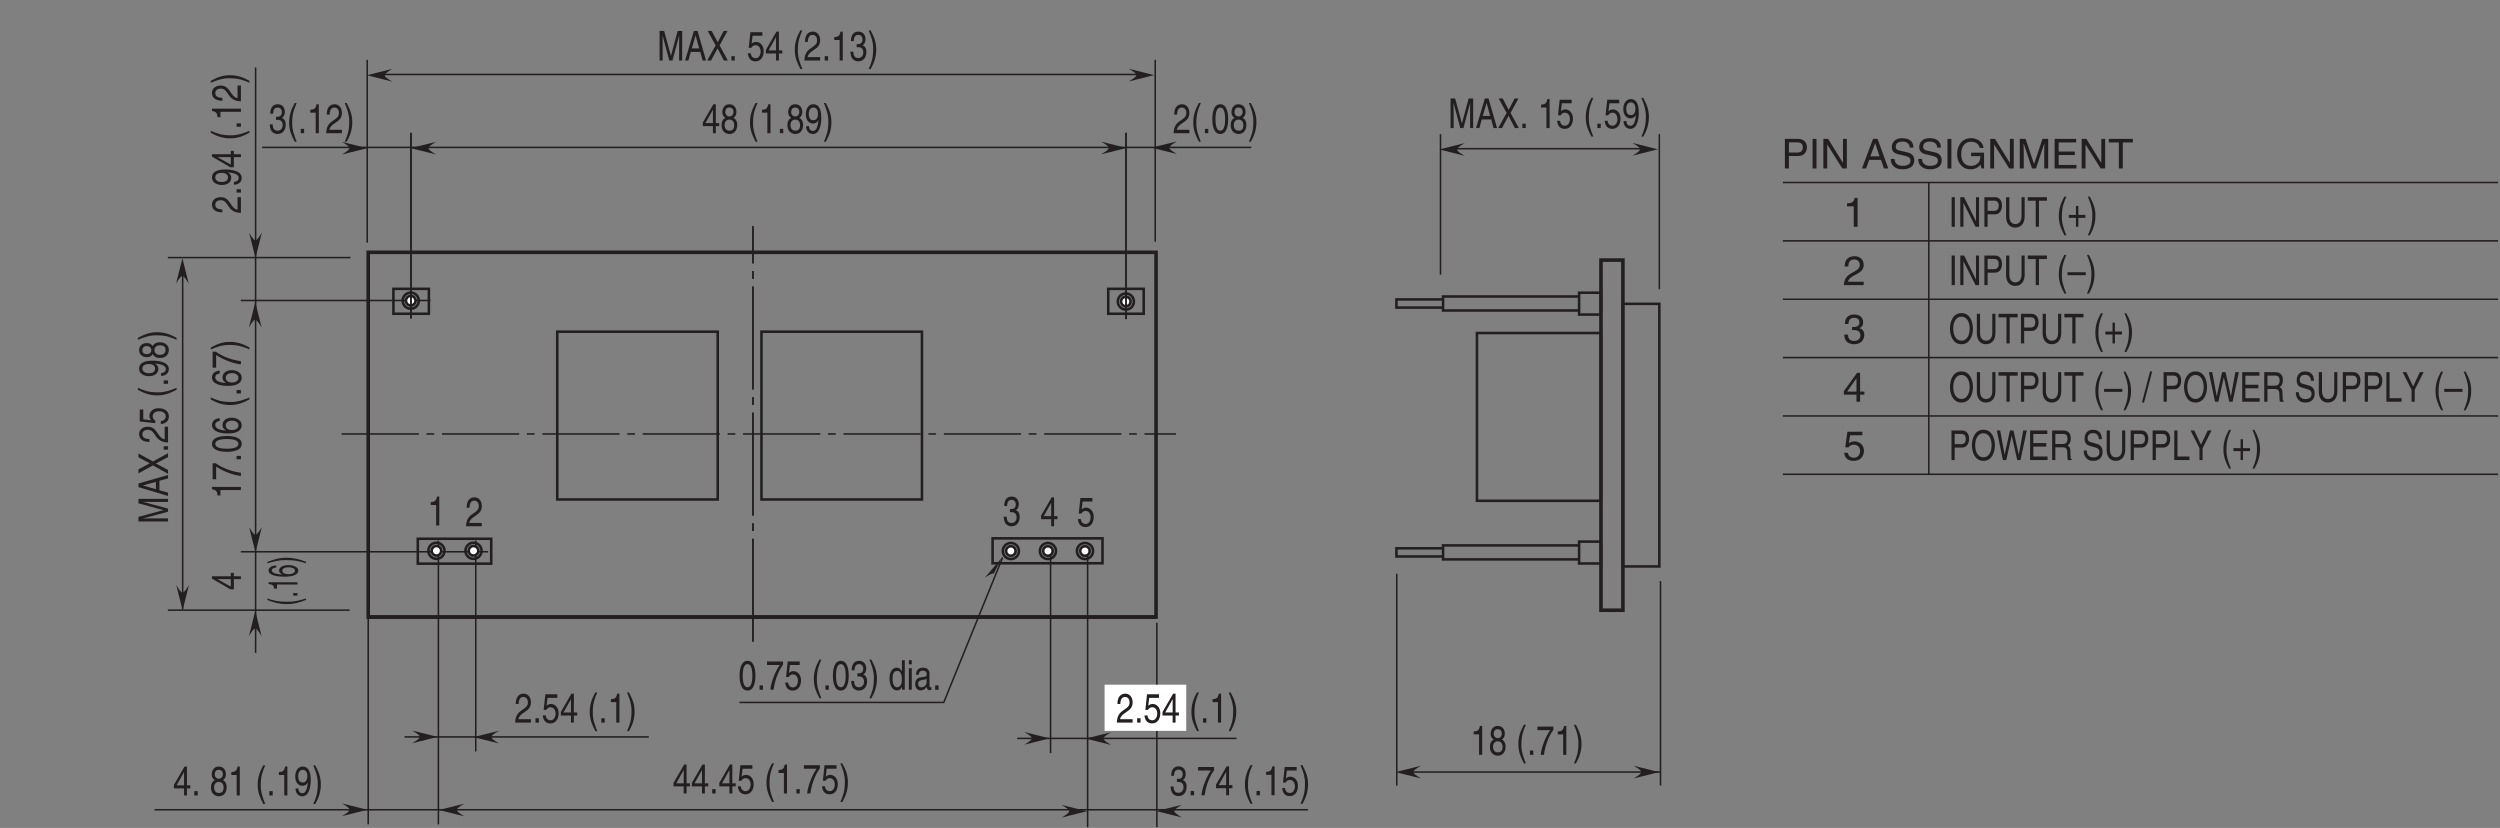 <?xml version="1.0" encoding="UTF-8"?>
<svg xmlns="http://www.w3.org/2000/svg" xmlns:xlink="http://www.w3.org/1999/xlink" width="485.74pt" height="160.86pt" viewBox="0 0 485.74 160.86" version="1.2">
<rect x="0" y="0" width="485.74" height="160.86" fill="#808080" stroke="none"/>
<defs>
<g>
<symbol overflow="visible" id="glyph0-0">
<path style="stroke:none;" d="M 0 0 L 3.188 0 L 3.188 -5.594 L 0 -5.594 Z M 1.594 -3.156 L 0.516 -5.203 L 2.688 -5.203 Z M 1.797 -2.797 L 2.875 -4.844 L 2.875 -0.766 Z M 0.516 -0.406 L 1.594 -2.438 L 2.688 -0.406 Z M 0.312 -4.844 L 1.406 -2.797 L 0.312 -0.766 Z M 0.312 -4.844 "/>
</symbol>
<symbol overflow="visible" id="glyph0-1">
<path style="stroke:none;" d="M 2.297 -5.625 L 1.859 -5.625 C 1.672 -4.703 1.375 -4.609 0.641 -4.547 L 0.641 -3.984 L 1.688 -3.984 L 1.688 0 L 2.297 0 Z M 2.297 -5.625 "/>
</symbol>
<symbol overflow="visible" id="glyph0-2">
<path style="stroke:none;" d="M 3.141 -4.172 C 3.141 -4.828 2.75 -5.625 1.75 -5.625 C 0.688 -5.625 0.391 -4.656 0.391 -4.078 C 0.391 -3.547 0.625 -3.172 1 -2.984 C 0.531 -2.75 0.25 -2.297 0.25 -1.609 C 0.25 -1.344 0.25 -0.734 0.703 -0.281 C 1.062 0.078 1.531 0.156 1.781 0.156 C 2.844 0.156 3.297 -0.719 3.297 -1.625 C 3.297 -2.047 3.172 -2.672 2.562 -2.984 C 2.766 -3.125 3.141 -3.375 3.141 -4.172 Z M 1.766 -2.641 C 2.281 -2.641 2.703 -2.297 2.703 -1.547 C 2.703 -0.656 2.219 -0.484 1.797 -0.484 C 1.016 -0.484 0.844 -1.156 0.844 -1.594 C 0.844 -2.125 1.141 -2.641 1.766 -2.641 Z M 1.766 -3.25 C 1.359 -3.25 0.984 -3.578 0.984 -4.109 C 0.984 -4.469 1.125 -4.984 1.719 -4.984 C 2.391 -4.984 2.562 -4.5 2.562 -4.156 C 2.562 -3.641 2.25 -3.25 1.766 -3.25 Z M 1.766 -3.25 "/>
</symbol>
<symbol overflow="visible" id="glyph0-3">
<path style="stroke:none;" d=""/>
</symbol>
<symbol overflow="visible" id="glyph0-4">
<path style="stroke:none;" d="M 1.516 -5.859 C 0.828 -4.625 0.438 -3.5 0.438 -2.094 C 0.438 -0.594 0.875 0.406 1.531 1.656 L 1.906 1.656 C 1.406 0.406 1.031 -0.578 1.031 -1.891 C 1.031 -3.812 1.359 -4.578 1.906 -5.859 Z M 1.516 -5.859 "/>
</symbol>
<symbol overflow="visible" id="glyph0-5">
<path style="stroke:none;" d="M 1.219 -0.844 L 0.562 -0.844 L 0.562 0 L 1.219 0 Z M 1.219 -0.844 "/>
</symbol>
<symbol overflow="visible" id="glyph0-6">
<path style="stroke:none;" d="M 0.234 -4.812 L 2.703 -4.812 C 1.844 -3.562 1.031 -1.547 0.875 0 L 1.5 0 C 1.828 -2.516 2.891 -4.297 3.344 -4.891 L 3.344 -5.5 L 0.234 -5.5 Z M 0.234 -4.812 "/>
</symbol>
<symbol overflow="visible" id="glyph0-7">
<path style="stroke:none;" d="M 0.609 1.656 C 1.297 0.422 1.688 -0.719 1.688 -2.125 C 1.688 -3.609 1.266 -4.609 0.594 -5.859 L 0.219 -5.859 C 0.734 -4.609 1.094 -3.625 1.094 -2.312 C 1.094 -0.391 0.766 0.375 0.219 1.656 Z M 0.609 1.656 "/>
</symbol>
<symbol overflow="visible" id="glyph0-8">
<path style="stroke:none;" d="M 3.344 -1.375 L 3.344 -1.969 L 2.688 -1.969 L 2.688 -5.625 L 2.219 -5.625 L 0.156 -2.062 L 0.156 -1.375 L 2.125 -1.375 L 2.125 0 L 2.688 0 L 2.688 -1.375 Z M 2.109 -4.531 L 2.125 -4.531 L 2.125 -1.969 L 0.672 -1.969 Z M 2.109 -4.531 "/>
</symbol>
<symbol overflow="visible" id="glyph0-9">
<path style="stroke:none;" d="M 1.125 -4.812 L 3.031 -4.812 L 3.031 -5.5 L 0.703 -5.5 L 0.375 -2.484 L 0.859 -2.453 C 1.062 -2.797 1.359 -2.984 1.688 -2.984 C 2.25 -2.984 2.688 -2.547 2.688 -1.75 C 2.688 -1.047 2.312 -0.453 1.734 -0.453 C 1.234 -0.453 0.844 -0.75 0.781 -1.406 L 0.203 -1.406 C 0.312 -0.141 1.062 0.156 1.656 0.156 C 3.062 0.156 3.281 -1.203 3.281 -1.828 C 3.281 -2.984 2.531 -3.625 1.812 -3.625 C 1.406 -3.625 1.125 -3.453 0.938 -3.266 Z M 1.125 -4.812 "/>
</symbol>
<symbol overflow="visible" id="glyph0-10">
<path style="stroke:none;" d="M 1.438 -2.594 C 1.516 -2.594 1.609 -2.594 1.688 -2.594 C 2.078 -2.594 2.734 -2.516 2.734 -1.562 C 2.734 -0.922 2.328 -0.484 1.75 -0.484 C 0.922 -0.484 0.812 -1.188 0.797 -1.719 L 0.219 -1.719 C 0.25 -1.078 0.391 -0.422 0.891 -0.094 C 1.109 0.047 1.391 0.156 1.719 0.156 C 2.859 0.156 3.328 -0.734 3.328 -1.656 C 3.328 -2.406 3.016 -2.797 2.594 -2.969 L 2.594 -2.984 C 2.828 -3.078 3.156 -3.422 3.156 -4.141 C 3.156 -5 2.641 -5.625 1.781 -5.625 C 0.594 -5.625 0.328 -4.609 0.328 -3.781 L 0.875 -3.781 C 0.906 -4.172 0.953 -4.984 1.75 -4.984 C 2.422 -4.984 2.578 -4.438 2.578 -4.109 C 2.578 -3.406 2.156 -3.188 1.719 -3.188 C 1.625 -3.188 1.531 -3.188 1.438 -3.203 Z M 1.438 -2.594 "/>
</symbol>
<symbol overflow="visible" id="glyph0-11">
<path style="stroke:none;" d="M 1.172 -5.078 L 2.422 -5.078 C 2.938 -5.078 3.328 -4.844 3.328 -4.125 C 3.328 -3.344 2.953 -3.094 2.406 -3.094 L 1.172 -3.094 Z M 1.172 -2.422 L 2.609 -2.422 C 3.609 -2.422 3.969 -3.328 3.969 -4.125 C 3.969 -5.062 3.469 -5.75 2.609 -5.75 L 0.547 -5.75 L 0.547 0 L 1.172 0 Z M 1.172 -2.422 "/>
</symbol>
<symbol overflow="visible" id="glyph0-12">
<path style="stroke:none;" d="M 4.078 -2.875 C 4.078 -1.516 3.484 -0.531 2.484 -0.531 C 1.484 -0.531 0.891 -1.516 0.891 -2.875 C 0.891 -4.219 1.484 -5.203 2.484 -5.203 C 3.484 -5.203 4.078 -4.219 4.078 -2.875 Z M 4.719 -2.875 C 4.719 -4.109 4.203 -5.891 2.484 -5.891 C 0.766 -5.891 0.25 -4.109 0.25 -2.875 C 0.25 -1.625 0.766 0.156 2.484 0.156 C 4.203 0.156 4.719 -1.625 4.719 -2.875 Z M 4.719 -2.875 "/>
</symbol>
<symbol overflow="visible" id="glyph0-13">
<path style="stroke:none;" d="M 3.016 -4.766 L 4.078 0 L 4.719 0 L 5.938 -5.75 L 5.25 -5.75 L 4.391 -1.078 L 4.375 -1.078 L 3.344 -5.75 L 2.672 -5.75 L 1.641 -1.078 L 1.625 -1.078 L 0.766 -5.75 L 0.109 -5.75 L 1.297 0 L 1.953 0 Z M 3.016 -4.766 "/>
</symbol>
<symbol overflow="visible" id="glyph0-14">
<path style="stroke:none;" d="M 3.938 -0.688 L 1.172 -0.688 L 1.172 -2.609 L 3.688 -2.609 L 3.688 -3.297 L 1.172 -3.297 L 1.172 -5.062 L 3.891 -5.062 L 3.891 -5.75 L 0.547 -5.75 L 0.547 0 L 3.938 0 Z M 3.938 -0.688 "/>
</symbol>
<symbol overflow="visible" id="glyph0-15">
<path style="stroke:none;" d="M 1.188 -2.469 L 2.688 -2.469 C 3.422 -2.469 3.5 -1.906 3.5 -1.438 C 3.5 -1.219 3.516 -0.359 3.609 0 L 4.375 0 L 4.375 -0.125 C 4.172 -0.266 4.141 -0.391 4.141 -0.703 L 4.109 -1.75 C 4.078 -2.547 3.812 -2.688 3.547 -2.828 C 3.844 -3.047 4.188 -3.359 4.188 -4.203 C 4.188 -5.422 3.438 -5.75 2.688 -5.75 L 0.562 -5.75 L 0.562 0 L 1.188 0 Z M 1.188 -5.078 L 2.734 -5.078 C 3.031 -5.078 3.547 -5.016 3.547 -4.125 C 3.547 -3.266 3.078 -3.125 2.625 -3.125 L 1.188 -3.125 Z M 1.188 -5.078 "/>
</symbol>
<symbol overflow="visible" id="glyph0-16">
<path style="stroke:none;" d="M 3.828 -4.062 C 3.812 -4.703 3.656 -5.891 2.047 -5.891 C 0.938 -5.891 0.469 -5.016 0.469 -4.125 C 0.469 -3.125 1.141 -2.859 1.438 -2.766 L 2.391 -2.5 C 3.141 -2.266 3.359 -2.078 3.359 -1.484 C 3.359 -0.656 2.609 -0.516 2.156 -0.516 C 1.578 -0.516 0.891 -0.812 0.891 -1.859 L 0.312 -1.859 C 0.312 -1.312 0.391 -0.844 0.781 -0.406 C 0.984 -0.172 1.312 0.156 2.172 0.156 C 2.953 0.156 3.969 -0.219 3.969 -1.578 C 3.969 -2.5 3.516 -2.938 2.922 -3.125 L 1.609 -3.5 C 1.344 -3.578 1.062 -3.734 1.062 -4.219 C 1.062 -5.094 1.719 -5.234 2.109 -5.234 C 2.641 -5.234 3.219 -4.953 3.25 -4.062 Z M 3.828 -4.062 "/>
</symbol>
<symbol overflow="visible" id="glyph0-17">
<path style="stroke:none;" d="M 3.5 -5.75 L 3.5 -2.109 C 3.5 -0.859 2.859 -0.531 2.281 -0.531 C 1.734 -0.531 1.125 -0.875 1.125 -2.125 L 1.125 -5.75 L 0.5 -5.75 L 0.5 -1.906 C 0.5 -0.844 1.031 0.156 2.266 0.156 C 3.531 0.156 4.109 -0.844 4.109 -2.016 L 4.109 -5.75 Z M 3.5 -5.75 "/>
</symbol>
<symbol overflow="visible" id="glyph0-18">
<path style="stroke:none;" d="M 1.109 -5.75 L 0.484 -5.75 L 0.484 0 L 3.438 0 L 3.438 -0.688 L 1.109 -0.688 Z M 1.109 -5.75 "/>
</symbol>
<symbol overflow="visible" id="glyph0-19">
<path style="stroke:none;" d="M 2.438 -2.312 L 4.172 -5.75 L 3.438 -5.75 L 2.125 -2.984 L 0.812 -5.75 L 0.094 -5.75 L 1.828 -2.312 L 1.828 0 L 2.438 0 Z M 2.438 -2.312 "/>
</symbol>
<symbol overflow="visible" id="glyph0-20">
<path style="stroke:none;" d="M 1.641 -2.312 L 0.25 -2.312 L 0.25 -1.734 L 1.641 -1.734 L 1.641 0 L 2.109 0 L 2.109 -1.734 L 3.484 -1.734 L 3.484 -2.312 L 2.109 -2.312 L 2.109 -4.047 L 1.641 -4.047 Z M 1.641 -2.312 "/>
</symbol>
<symbol overflow="visible" id="glyph0-21">
<path style="stroke:none;" d="M 0.094 -5.062 L 1.641 -5.062 L 1.641 0 L 2.266 0 L 2.266 -5.062 L 3.812 -5.062 L 3.812 -5.75 L 0.094 -5.75 Z M 0.094 -5.062 "/>
</symbol>
<symbol overflow="visible" id="glyph0-22">
<path style="stroke:none;" d="M 3.547 -2.5 L 0 -2.5 L 0 -1.922 L 3.547 -1.922 Z M 3.547 -2.5 "/>
</symbol>
<symbol overflow="visible" id="glyph0-23">
<path style="stroke:none;" d="M 1.891 -5.891 L 1.469 -5.891 L -0.109 0.156 L 0.312 0.156 Z M 1.891 -5.891 "/>
</symbol>
<symbol overflow="visible" id="glyph0-24">
<path style="stroke:none;" d="M 1.203 -5.75 L 0.578 -5.75 L 0.578 0 L 1.203 0 Z M 1.203 -5.75 "/>
</symbol>
<symbol overflow="visible" id="glyph0-25">
<path style="stroke:none;" d="M 3.531 -1.109 L 3.516 -1.109 L 1.219 -5.75 L 0.484 -5.75 L 0.484 0 L 1.094 0 L 1.094 -4.641 L 3.438 0 L 4.125 0 L 4.125 -5.75 L 3.531 -5.75 Z M 3.531 -1.109 "/>
</symbol>
<symbol overflow="visible" id="glyph0-26">
<path style="stroke:none;" d="M 4.859 0 L 4.859 -5.75 L 3.984 -5.75 L 2.672 -0.891 L 1.359 -5.75 L 0.469 -5.75 L 0.469 0 L 1.062 0 L 1.062 -3.391 C 1.062 -3.562 1.047 -4.281 1.047 -4.812 L 1.062 -4.812 L 2.359 0 L 2.969 0 L 4.266 -4.828 L 4.281 -4.828 C 4.281 -4.281 4.266 -3.562 4.266 -3.391 L 4.266 0 Z M 4.859 0 "/>
</symbol>
<symbol overflow="visible" id="glyph0-27">
<path style="stroke:none;" d="M 3.047 -1.672 L 3.5 0 L 4.172 0 L 2.516 -5.75 L 1.812 -5.75 L 0.094 0 L 0.734 0 L 1.203 -1.672 Z M 1.406 -2.359 L 2.141 -4.891 L 2.828 -2.359 Z M 1.406 -2.359 "/>
</symbol>
<symbol overflow="visible" id="glyph0-28">
<path style="stroke:none;" d="M 2.531 -2.938 L 4.078 -5.75 L 3.328 -5.75 L 2.172 -3.547 L 1 -5.75 L 0.219 -5.75 L 1.766 -2.938 L 0.125 0 L 0.875 0 L 2.141 -2.359 L 3.375 0 L 4.141 0 Z M 2.531 -2.938 "/>
</symbol>
<symbol overflow="visible" id="glyph0-29">
<path style="stroke:none;" d="M 0.844 -3.609 C 0.859 -4 0.906 -4.984 1.75 -4.984 C 2.406 -4.984 2.641 -4.422 2.641 -3.969 C 2.641 -3.234 2.297 -3.016 1.812 -2.656 L 1.219 -2.234 C 0.625 -1.797 0.203 -1.172 0.172 0 L 3.234 0 L 3.234 -0.656 L 0.797 -0.656 C 0.828 -0.875 0.953 -1.312 1.578 -1.75 L 2.031 -2.062 C 2.703 -2.516 3.234 -2.938 3.234 -3.938 C 3.234 -4.984 2.609 -5.625 1.828 -5.625 C 1.344 -5.625 0.281 -5.438 0.281 -3.609 Z M 0.844 -3.609 "/>
</symbol>
<symbol overflow="visible" id="glyph0-30">
<path style="stroke:none;" d="M 1.688 -1.875 C 2.094 -1.875 2.547 -2.125 2.703 -2.547 L 2.719 -2.531 C 2.578 -1.078 2.25 -0.438 1.641 -0.438 C 1.188 -0.438 0.906 -0.781 0.875 -1.359 L 0.312 -1.359 C 0.312 -0.812 0.594 0.156 1.656 0.156 C 3.203 0.156 3.281 -2.422 3.281 -3.016 C 3.281 -3.922 3.141 -5.625 1.719 -5.625 C 0.766 -5.625 0.266 -4.719 0.266 -3.703 C 0.266 -2.578 0.844 -1.875 1.688 -1.875 Z M 1.766 -2.516 C 1.391 -2.516 0.844 -2.641 0.844 -3.734 C 0.844 -4.484 1.188 -4.984 1.719 -4.984 C 2.359 -4.984 2.625 -4.438 2.625 -3.797 C 2.625 -2.688 2.062 -2.516 1.766 -2.516 Z M 1.766 -2.516 "/>
</symbol>
<symbol overflow="visible" id="glyph0-31">
<path style="stroke:none;" d="M 2.719 -2.734 C 2.719 -1.328 2.422 -0.484 1.781 -0.484 C 1.125 -0.484 0.844 -1.328 0.844 -2.734 C 0.844 -4.141 1.125 -4.984 1.781 -4.984 C 2.422 -4.984 2.719 -4.141 2.719 -2.734 Z M 3.312 -2.734 C 3.312 -3.906 3.062 -5.625 1.781 -5.625 C 0.484 -5.625 0.234 -3.906 0.234 -2.734 C 0.234 -1.562 0.484 0.156 1.781 0.156 C 3.062 0.156 3.312 -1.562 3.312 -2.734 Z M 3.312 -2.734 "/>
</symbol>
<symbol overflow="visible" id="glyph0-32">
<path style="stroke:none;" d="M 3.188 -5.75 L 2.625 -5.75 L 2.625 -3.641 L 2.609 -3.594 C 2.484 -3.828 2.219 -4.297 1.609 -4.297 C 0.734 -4.297 0.219 -3.391 0.219 -2.219 C 0.219 -1.219 0.562 0.125 1.688 0.125 C 2.016 0.125 2.406 -0.016 2.641 -0.578 L 2.656 -0.578 L 2.656 0 L 3.188 0 Z M 0.812 -2.109 C 0.812 -2.641 0.844 -3.672 1.719 -3.672 C 2.531 -3.672 2.625 -2.578 2.625 -1.891 C 2.625 -0.781 2.062 -0.484 1.703 -0.484 C 1.094 -0.484 0.812 -1.188 0.812 -2.109 Z M 0.812 -2.109 "/>
</symbol>
<symbol overflow="visible" id="glyph0-33">
<path style="stroke:none;" d="M 0.984 -4.188 L 0.422 -4.188 L 0.422 0 L 0.984 0 Z M 0.984 -4.938 L 0.984 -5.75 L 0.422 -5.75 L 0.422 -4.938 Z M 0.984 -4.938 "/>
</symbol>
<symbol overflow="visible" id="glyph0-34">
<path style="stroke:none;" d="M 0.906 -2.906 C 0.953 -3.234 1.047 -3.719 1.688 -3.719 C 2.219 -3.719 2.469 -3.484 2.469 -3.047 C 2.469 -2.625 2.312 -2.562 2.172 -2.547 L 1.25 -2.406 C 0.312 -2.25 0.234 -1.438 0.234 -1.094 C 0.234 -0.375 0.672 0.125 1.281 0.125 C 1.938 0.125 2.266 -0.266 2.484 -0.562 C 2.5 -0.234 2.578 0.078 3.078 0.078 C 3.203 0.078 3.297 0.031 3.391 0 L 3.391 -0.516 C 3.328 -0.5 3.25 -0.484 3.203 -0.484 C 3.094 -0.484 3.016 -0.547 3.016 -0.734 L 3.016 -3.141 C 3.016 -4.203 2.047 -4.297 1.781 -4.297 C 0.953 -4.297 0.422 -3.906 0.391 -2.906 Z M 2.453 -1.453 C 2.453 -0.891 1.938 -0.469 1.422 -0.469 C 1 -0.469 0.812 -0.734 0.812 -1.188 C 0.812 -1.719 1.25 -1.828 1.531 -1.875 C 2.219 -1.984 2.359 -2.047 2.453 -2.141 Z M 2.453 -1.453 "/>
</symbol>
<symbol overflow="visible" id="glyph1-0">
<path style="stroke:none;" d="M 0 0 L 0 -3.188 L -5.594 -3.188 L -5.594 0 Z M -3.156 -1.594 L -5.203 -0.516 L -5.203 -2.688 Z M -2.797 -1.797 L -4.844 -2.875 L -0.766 -2.875 Z M -0.406 -0.516 L -2.438 -1.594 L -0.406 -2.688 Z M -4.844 -0.312 L -2.797 -1.406 L -0.766 -0.312 Z M -4.844 -0.312 "/>
</symbol>
<symbol overflow="visible" id="glyph1-1">
<path style="stroke:none;" d="M 0 -4.859 L -5.75 -4.859 L -5.75 -3.984 L -0.891 -2.672 L -5.75 -1.359 L -5.75 -0.469 L 0 -0.469 L 0 -1.062 L -3.391 -1.062 C -3.562 -1.062 -4.281 -1.047 -4.812 -1.047 L -4.812 -1.062 L 0 -2.359 L 0 -2.969 L -4.828 -4.266 L -4.828 -4.281 C -4.281 -4.281 -3.562 -4.266 -3.391 -4.266 L 0 -4.266 Z M 0 -4.859 "/>
</symbol>
<symbol overflow="visible" id="glyph1-2">
<path style="stroke:none;" d="M -1.672 -3.047 L 0 -3.5 L 0 -4.172 L -5.75 -2.516 L -5.75 -1.812 L 0 -0.094 L 0 -0.734 L -1.672 -1.203 Z M -2.359 -1.406 L -4.891 -2.141 L -2.359 -2.828 Z M -2.359 -1.406 "/>
</symbol>
<symbol overflow="visible" id="glyph1-3">
<path style="stroke:none;" d="M -2.938 -2.531 L -5.75 -4.078 L -5.75 -3.328 L -3.547 -2.172 L -5.75 -1 L -5.75 -0.219 L -2.938 -1.766 L 0 -0.125 L 0 -0.875 L -2.359 -2.141 L 0 -3.375 L 0 -4.141 Z M -2.938 -2.531 "/>
</symbol>
<symbol overflow="visible" id="glyph1-4">
<path style="stroke:none;" d="M -0.844 -1.219 L -0.844 -0.562 L 0 -0.562 L 0 -1.219 Z M -0.844 -1.219 "/>
</symbol>
<symbol overflow="visible" id="glyph1-5">
<path style="stroke:none;" d="M -3.609 -0.844 C -4 -0.859 -4.984 -0.906 -4.984 -1.75 C -4.984 -2.406 -4.422 -2.641 -3.969 -2.641 C -3.234 -2.641 -3.016 -2.297 -2.656 -1.812 L -2.234 -1.219 C -1.797 -0.625 -1.172 -0.203 0 -0.172 L 0 -3.234 L -0.656 -3.234 L -0.656 -0.797 C -0.875 -0.828 -1.312 -0.953 -1.75 -1.578 L -2.062 -2.031 C -2.516 -2.703 -2.938 -3.234 -3.938 -3.234 C -4.984 -3.234 -5.625 -2.609 -5.625 -1.828 C -5.625 -1.344 -5.438 -0.281 -3.609 -0.281 Z M -3.609 -0.844 "/>
</symbol>
<symbol overflow="visible" id="glyph1-6">
<path style="stroke:none;" d="M -4.812 -1.125 L -4.812 -3.031 L -5.5 -3.031 L -5.5 -0.703 L -2.484 -0.375 L -2.453 -0.859 C -2.797 -1.062 -2.984 -1.359 -2.984 -1.688 C -2.984 -2.25 -2.547 -2.688 -1.75 -2.688 C -1.047 -2.688 -0.453 -2.312 -0.453 -1.734 C -0.453 -1.234 -0.75 -0.844 -1.406 -0.781 L -1.406 -0.203 C -0.141 -0.312 0.156 -1.062 0.156 -1.656 C 0.156 -3.062 -1.203 -3.281 -1.828 -3.281 C -2.984 -3.281 -3.625 -2.531 -3.625 -1.812 C -3.625 -1.406 -3.453 -1.125 -3.266 -0.938 Z M -4.812 -1.125 "/>
</symbol>
<symbol overflow="visible" id="glyph1-7">
<path style="stroke:none;" d=""/>
</symbol>
<symbol overflow="visible" id="glyph1-8">
<path style="stroke:none;" d="M -5.859 -1.516 C -4.625 -0.828 -3.5 -0.438 -2.094 -0.438 C -0.594 -0.438 0.406 -0.875 1.656 -1.531 L 1.656 -1.906 C 0.406 -1.406 -0.578 -1.031 -1.891 -1.031 C -3.812 -1.031 -4.578 -1.359 -5.859 -1.906 Z M -5.859 -1.516 "/>
</symbol>
<symbol overflow="visible" id="glyph1-9">
<path style="stroke:none;" d="M -1.875 -1.688 C -1.875 -2.094 -2.125 -2.547 -2.547 -2.703 L -2.531 -2.719 C -1.078 -2.578 -0.438 -2.25 -0.438 -1.641 C -0.438 -1.188 -0.781 -0.906 -1.359 -0.875 L -1.359 -0.312 C -0.812 -0.312 0.156 -0.594 0.156 -1.656 C 0.156 -3.203 -2.422 -3.281 -3.016 -3.281 C -3.922 -3.281 -5.625 -3.141 -5.625 -1.719 C -5.625 -0.766 -4.719 -0.266 -3.703 -0.266 C -2.578 -0.266 -1.875 -0.844 -1.875 -1.688 Z M -2.516 -1.766 C -2.516 -1.391 -2.641 -0.844 -3.734 -0.844 C -4.484 -0.844 -4.984 -1.188 -4.984 -1.719 C -4.984 -2.359 -4.438 -2.625 -3.797 -2.625 C -2.688 -2.625 -2.516 -2.062 -2.516 -1.766 Z M -2.516 -1.766 "/>
</symbol>
<symbol overflow="visible" id="glyph1-10">
<path style="stroke:none;" d="M -4.172 -3.141 C -4.828 -3.141 -5.625 -2.75 -5.625 -1.75 C -5.625 -0.688 -4.656 -0.391 -4.078 -0.391 C -3.547 -0.391 -3.172 -0.625 -2.984 -1 C -2.75 -0.531 -2.297 -0.25 -1.609 -0.25 C -1.344 -0.25 -0.734 -0.25 -0.281 -0.703 C 0.078 -1.062 0.156 -1.531 0.156 -1.781 C 0.156 -2.844 -0.719 -3.297 -1.625 -3.297 C -2.047 -3.297 -2.672 -3.172 -2.984 -2.562 C -3.125 -2.766 -3.375 -3.141 -4.172 -3.141 Z M -2.641 -1.766 C -2.641 -2.281 -2.297 -2.703 -1.547 -2.703 C -0.656 -2.703 -0.484 -2.219 -0.484 -1.797 C -0.484 -1.016 -1.156 -0.844 -1.594 -0.844 C -2.125 -0.844 -2.641 -1.141 -2.641 -1.766 Z M -3.25 -1.766 C -3.25 -1.359 -3.578 -0.984 -4.109 -0.984 C -4.469 -0.984 -4.984 -1.125 -4.984 -1.719 C -4.984 -2.391 -4.5 -2.562 -4.156 -2.562 C -3.641 -2.562 -3.25 -2.25 -3.25 -1.766 Z M -3.25 -1.766 "/>
</symbol>
<symbol overflow="visible" id="glyph1-11">
<path style="stroke:none;" d="M 1.656 -0.609 C 0.422 -1.297 -0.719 -1.688 -2.125 -1.688 C -3.609 -1.688 -4.609 -1.266 -5.859 -0.594 L -5.859 -0.219 C -4.609 -0.734 -3.625 -1.094 -2.312 -1.094 C -0.391 -1.094 0.375 -0.766 1.656 -0.219 Z M 1.656 -0.609 "/>
</symbol>
<symbol overflow="visible" id="glyph1-12">
<path style="stroke:none;" d="M -5.625 -2.297 L -5.625 -1.859 C -4.703 -1.672 -4.609 -1.375 -4.547 -0.641 L -3.984 -0.641 L -3.984 -1.688 L 0 -1.688 L 0 -2.297 Z M -5.625 -2.297 "/>
</symbol>
<symbol overflow="visible" id="glyph1-13">
<path style="stroke:none;" d="M -4.812 -0.234 L -4.812 -2.703 C -3.562 -1.844 -1.547 -1.031 0 -0.875 L 0 -1.5 C -2.516 -1.828 -4.297 -2.891 -4.891 -3.344 L -5.5 -3.344 L -5.5 -0.234 Z M -4.812 -0.234 "/>
</symbol>
<symbol overflow="visible" id="glyph1-14">
<path style="stroke:none;" d="M -2.734 -2.719 C -1.328 -2.719 -0.484 -2.422 -0.484 -1.781 C -0.484 -1.125 -1.328 -0.844 -2.734 -0.844 C -4.141 -0.844 -4.984 -1.125 -4.984 -1.781 C -4.984 -2.422 -4.141 -2.719 -2.734 -2.719 Z M -2.734 -3.312 C -3.906 -3.312 -5.625 -3.062 -5.625 -1.781 C -5.625 -0.484 -3.906 -0.234 -2.734 -0.234 C -1.562 -0.234 0.156 -0.484 0.156 -1.781 C 0.156 -3.062 -1.562 -3.312 -2.734 -3.312 Z M -2.734 -3.312 "/>
</symbol>
<symbol overflow="visible" id="glyph1-15">
<path style="stroke:none;" d="M -4.125 -3.219 C -5.266 -3.156 -5.625 -2.422 -5.625 -1.906 C -5.625 -0.562 -3.844 -0.25 -2.609 -0.25 C -1.875 -0.25 -1.188 -0.312 -0.656 -0.594 C -0.047 -0.906 0.156 -1.406 0.156 -1.75 C 0.156 -2.375 -0.062 -2.641 -0.391 -2.875 C -0.812 -3.188 -1.219 -3.312 -1.797 -3.312 C -3.141 -3.312 -3.578 -2.453 -3.578 -1.906 C -3.578 -1.297 -3.203 -0.984 -2.891 -0.844 L -2.906 -0.828 C -3.5 -0.828 -4.984 -1.016 -4.984 -1.891 C -4.984 -2.375 -4.625 -2.594 -4.125 -2.672 Z M -1.734 -0.906 C -2.391 -0.906 -2.953 -1.203 -2.953 -1.828 C -2.953 -2.516 -2.266 -2.734 -1.766 -2.734 C -1.016 -2.734 -0.484 -2.391 -0.484 -1.844 C -0.484 -1.188 -1.125 -0.906 -1.734 -0.906 Z M -1.734 -0.906 "/>
</symbol>
<symbol overflow="visible" id="glyph1-16">
<path style="stroke:none;" d="M -1.375 -3.344 L -1.969 -3.344 L -1.969 -2.688 L -5.625 -2.688 L -5.625 -2.219 L -2.062 -0.156 L -1.375 -0.156 L -1.375 -2.125 L 0 -2.125 L 0 -2.688 L -1.375 -2.688 Z M -4.531 -2.109 L -4.531 -2.125 L -1.969 -2.125 L -1.969 -0.672 Z M -4.531 -2.109 "/>
</symbol>
<symbol overflow="visible" id="glyph2-0">
<path style="stroke:none;" d="M 0 0 L 0 -2.344 L -5.594 -2.344 L -5.594 0 Z M -3.156 -1.172 L -5.203 -0.375 L -5.203 -1.969 Z M -2.797 -1.312 L -4.844 -2.109 L -0.766 -2.109 Z M -0.406 -0.375 L -2.438 -1.172 L -0.406 -1.969 Z M -4.844 -0.234 L -2.797 -1.031 L -0.766 -0.234 Z M -4.844 -0.234 "/>
</symbol>
<symbol overflow="visible" id="glyph2-1">
<path style="stroke:none;" d="M -5.859 -1.109 C -4.625 -0.609 -3.5 -0.312 -2.094 -0.312 C -0.594 -0.312 0.406 -0.641 1.656 -1.125 L 1.656 -1.406 C 0.406 -1.031 -0.578 -0.766 -1.891 -0.766 C -3.812 -0.766 -4.578 -1 -5.859 -1.391 Z M -5.859 -1.109 "/>
</symbol>
<symbol overflow="visible" id="glyph2-2">
<path style="stroke:none;" d="M -0.844 -0.891 L -0.844 -0.406 L 0 -0.406 L 0 -0.891 Z M -0.844 -0.891 "/>
</symbol>
<symbol overflow="visible" id="glyph2-3">
<path style="stroke:none;" d="M -5.625 -1.688 L -5.625 -1.359 C -4.703 -1.234 -4.609 -1.016 -4.547 -0.469 L -3.984 -0.469 L -3.984 -1.25 L 0 -1.25 L 0 -1.688 Z M -5.625 -1.688 "/>
</symbol>
<symbol overflow="visible" id="glyph2-4">
<path style="stroke:none;" d="M -4.125 -2.359 C -5.266 -2.312 -5.625 -1.781 -5.625 -1.391 C -5.625 -0.406 -3.844 -0.172 -2.609 -0.172 C -1.875 -0.172 -1.188 -0.234 -0.656 -0.438 C -0.047 -0.672 0.156 -1.031 0.156 -1.281 C 0.156 -1.75 -0.062 -1.938 -0.391 -2.109 C -0.812 -2.344 -1.219 -2.422 -1.797 -2.422 C -3.141 -2.422 -3.578 -1.797 -3.578 -1.391 C -3.578 -0.953 -3.203 -0.719 -2.891 -0.609 L -2.906 -0.609 C -3.5 -0.609 -4.984 -0.734 -4.984 -1.391 C -4.984 -1.75 -4.625 -1.906 -4.125 -1.953 Z M -1.734 -0.656 C -2.391 -0.656 -2.953 -0.875 -2.953 -1.344 C -2.953 -1.844 -2.266 -2 -1.766 -2 C -1.016 -2 -0.484 -1.75 -0.484 -1.359 C -0.484 -0.875 -1.125 -0.656 -1.734 -0.656 Z M -1.734 -0.656 "/>
</symbol>
<symbol overflow="visible" id="glyph2-5">
<path style="stroke:none;" d="M 1.656 -0.453 C 0.422 -0.953 -0.719 -1.25 -2.125 -1.25 C -3.609 -1.25 -4.609 -0.922 -5.859 -0.438 L -5.859 -0.156 C -4.609 -0.531 -3.625 -0.797 -2.312 -0.797 C -0.391 -0.797 0.375 -0.562 1.656 -0.172 Z M 1.656 -0.453 "/>
</symbol>
<symbol overflow="visible" id="glyph3-0">
<path style="stroke:none;" d="M 0 0 L 4 0 L 4 -5.594 L 0 -5.594 Z M 2 -3.156 L 0.641 -5.203 L 3.359 -5.203 Z M 2.234 -2.797 L 3.594 -4.844 L 3.594 -0.766 Z M 0.641 -0.406 L 2 -2.438 L 3.359 -0.406 Z M 0.406 -4.844 L 1.766 -2.797 L 0.406 -0.766 Z M 0.406 -4.844 "/>
</symbol>
<symbol overflow="visible" id="glyph3-1">
<path style="stroke:none;" d="M 1.469 -5.078 L 3.047 -5.078 C 3.688 -5.078 4.172 -4.844 4.172 -4.125 C 4.172 -3.344 3.703 -3.094 3.016 -3.094 L 1.469 -3.094 Z M 1.469 -2.422 L 3.266 -2.422 C 4.516 -2.422 4.969 -3.328 4.969 -4.125 C 4.969 -5.062 4.344 -5.75 3.266 -5.75 L 0.688 -5.75 L 0.688 0 L 1.469 0 Z M 1.469 -2.422 "/>
</symbol>
<symbol overflow="visible" id="glyph3-2">
<path style="stroke:none;" d="M 1.5 -5.75 L 0.734 -5.75 L 0.734 0 L 1.5 0 Z M 1.5 -5.75 "/>
</symbol>
<symbol overflow="visible" id="glyph3-3">
<path style="stroke:none;" d="M 4.422 -1.109 L 4.406 -1.109 L 1.531 -5.75 L 0.609 -5.75 L 0.609 0 L 1.359 0 L 1.359 -4.641 L 1.375 -4.641 L 4.297 0 L 5.172 0 L 5.172 -5.75 L 4.422 -5.75 Z M 4.422 -1.109 "/>
</symbol>
<symbol overflow="visible" id="glyph3-4">
<path style="stroke:none;" d=""/>
</symbol>
<symbol overflow="visible" id="glyph3-5">
<path style="stroke:none;" d="M 3.812 -1.672 L 4.391 0 L 5.234 0 L 3.156 -5.75 L 2.266 -5.75 L 0.109 0 L 0.906 0 L 1.516 -1.672 Z M 1.75 -2.359 L 2.672 -4.891 L 2.688 -4.891 L 3.531 -2.359 Z M 1.75 -2.359 "/>
</symbol>
<symbol overflow="visible" id="glyph3-6">
<path style="stroke:none;" d="M 4.797 -4.062 C 4.766 -4.703 4.562 -5.891 2.562 -5.891 C 1.172 -5.891 0.578 -5.016 0.578 -4.125 C 0.578 -3.125 1.438 -2.859 1.812 -2.766 L 2.984 -2.5 C 3.922 -2.266 4.203 -2.078 4.203 -1.484 C 4.203 -0.656 3.266 -0.516 2.703 -0.516 C 1.969 -0.516 1.125 -0.812 1.125 -1.859 L 0.391 -1.859 C 0.391 -1.312 0.484 -0.844 0.969 -0.406 C 1.234 -0.172 1.641 0.156 2.719 0.156 C 3.703 0.156 4.953 -0.219 4.953 -1.578 C 4.953 -2.5 4.406 -2.938 3.656 -3.125 L 2.016 -3.5 C 1.688 -3.578 1.344 -3.734 1.344 -4.219 C 1.344 -5.094 2.156 -5.234 2.641 -5.234 C 3.297 -5.234 4.031 -4.953 4.078 -4.062 Z M 4.797 -4.062 "/>
</symbol>
<symbol overflow="visible" id="glyph3-7">
<path style="stroke:none;" d="M 3.109 -2.406 L 4.906 -2.406 C 4.906 -1.797 4.781 -1.281 4.266 -0.875 C 3.844 -0.547 3.391 -0.516 3.094 -0.516 C 1.562 -0.516 1.188 -1.719 1.188 -2.875 C 1.188 -4.391 2.031 -5.203 3.062 -5.203 C 3.703 -5.203 4.531 -5 4.781 -4 L 5.531 -4 C 5.375 -5.281 4.172 -5.891 3.109 -5.891 C 1.234 -5.891 0.391 -4.312 0.391 -2.922 C 0.391 -2.312 0.406 -1.328 1.281 -0.5 C 1.578 -0.203 2.062 0.156 3.047 0.156 C 3.828 0.156 4.547 -0.203 4.938 -0.75 L 5.125 0 L 5.625 0 L 5.625 -3.078 L 3.109 -3.078 Z M 3.109 -2.406 "/>
</symbol>
<symbol overflow="visible" id="glyph3-8">
<path style="stroke:none;" d="M 6.094 0 L 6.094 -5.75 L 4.984 -5.75 L 3.359 -0.891 L 3.344 -0.891 L 1.703 -5.75 L 0.578 -5.75 L 0.578 0 L 1.344 0 L 1.344 -3.391 C 1.344 -3.562 1.312 -4.281 1.312 -4.812 L 1.344 -4.812 L 2.953 0 L 3.719 0 L 5.328 -4.828 L 5.359 -4.828 C 5.359 -4.281 5.328 -3.562 5.328 -3.391 L 5.328 0 Z M 6.094 0 "/>
</symbol>
<symbol overflow="visible" id="glyph3-9">
<path style="stroke:none;" d="M 4.922 -0.688 L 1.469 -0.688 L 1.469 -2.609 L 4.609 -2.609 L 4.609 -3.297 L 1.469 -3.297 L 1.469 -5.062 L 4.875 -5.062 L 4.875 -5.75 L 0.688 -5.75 L 0.688 0 L 4.922 0 Z M 4.922 -0.688 "/>
</symbol>
<symbol overflow="visible" id="glyph3-10">
<path style="stroke:none;" d="M 0.109 -5.062 L 2.062 -5.062 L 2.062 0 L 2.828 0 L 2.828 -5.062 L 4.781 -5.062 L 4.781 -5.75 L 0.109 -5.75 Z M 0.109 -5.062 "/>
</symbol>
<symbol overflow="visible" id="glyph3-11">
<path style="stroke:none;" d="M 1.422 -4.812 L 3.797 -4.812 L 3.797 -5.5 L 0.891 -5.5 L 0.469 -2.484 L 1.078 -2.453 C 1.344 -2.797 1.703 -2.984 2.109 -2.984 C 2.812 -2.984 3.359 -2.547 3.359 -1.75 C 3.359 -1.047 2.906 -0.453 2.172 -0.453 C 1.547 -0.453 1.062 -0.75 0.984 -1.406 L 0.25 -1.406 C 0.391 -0.141 1.344 0.156 2.078 0.156 C 3.828 0.156 4.109 -1.203 4.109 -1.828 C 4.109 -2.984 3.172 -3.625 2.266 -3.625 C 1.766 -3.625 1.422 -3.453 1.172 -3.266 Z M 1.422 -4.812 "/>
</symbol>
<symbol overflow="visible" id="glyph3-12">
<path style="stroke:none;" d="M 4.188 -1.375 L 4.188 -1.969 L 3.359 -1.969 L 3.359 -5.625 L 2.781 -5.625 L 0.203 -2.062 L 0.203 -1.375 L 2.656 -1.375 L 2.656 0 L 3.359 0 L 3.359 -1.375 Z M 2.641 -4.531 L 2.656 -4.531 L 2.656 -1.969 L 0.844 -1.969 Z M 2.641 -4.531 "/>
</symbol>
<symbol overflow="visible" id="glyph3-13">
<path style="stroke:none;" d="M 1.797 -2.594 C 1.891 -2.594 2.016 -2.594 2.109 -2.594 C 2.594 -2.594 3.422 -2.516 3.422 -1.562 C 3.422 -0.922 2.922 -0.484 2.203 -0.484 C 1.156 -0.484 1.031 -1.188 1 -1.719 L 0.266 -1.719 C 0.312 -1.078 0.484 -0.422 1.109 -0.094 C 1.391 0.047 1.734 0.156 2.156 0.156 C 3.578 0.156 4.172 -0.734 4.172 -1.656 C 4.172 -2.406 3.781 -2.797 3.234 -2.969 L 3.234 -2.984 C 3.547 -3.078 3.953 -3.422 3.953 -4.141 C 3.953 -5 3.312 -5.625 2.219 -5.625 C 0.75 -5.625 0.406 -4.609 0.406 -3.781 L 1.094 -3.781 C 1.125 -4.172 1.188 -4.984 2.188 -4.984 C 3.031 -4.984 3.234 -4.438 3.234 -4.109 C 3.234 -3.406 2.703 -3.188 2.156 -3.188 C 2.047 -3.188 1.906 -3.188 1.797 -3.203 Z M 1.797 -2.594 "/>
</symbol>
<symbol overflow="visible" id="glyph3-14">
<path style="stroke:none;" d="M 1.062 -3.609 C 1.078 -4 1.125 -4.984 2.188 -4.984 C 3.016 -4.984 3.297 -4.422 3.297 -3.969 C 3.297 -3.234 2.875 -3.016 2.266 -2.656 L 1.531 -2.234 C 0.781 -1.797 0.25 -1.172 0.203 0 L 4.062 0 L 4.062 -0.656 L 1 -0.656 C 1.031 -0.875 1.203 -1.312 1.969 -1.75 L 2.547 -2.062 C 3.391 -2.516 4.062 -2.938 4.062 -3.938 C 4.062 -4.984 3.266 -5.625 2.297 -5.625 C 1.688 -5.625 0.359 -5.438 0.359 -3.609 Z M 1.062 -3.609 "/>
</symbol>
<symbol overflow="visible" id="glyph3-15">
<path style="stroke:none;" d="M 2.875 -5.625 L 2.312 -5.625 C 2.094 -4.703 1.719 -4.609 0.812 -4.547 L 0.812 -3.984 L 2.125 -3.984 L 2.125 0 L 2.875 0 Z M 2.875 -5.625 "/>
</symbol>
</g>
<clipPath id="clip1">
  <path d="M 224 120 L 225 120 L 225 160.719 L 224 160.719 Z M 224 120 "/>
</clipPath>
<clipPath id="clip2">
  <path d="M 210 107 L 212 107 L 212 160.719 L 210 160.719 Z M 210 107 "/>
</clipPath>
<clipPath id="clip3">
  <path d="M 345 46 L 485.359 46 L 485.359 48 L 345 48 Z M 345 46 "/>
</clipPath>
<clipPath id="clip4">
  <path d="M 345 35 L 485.359 35 L 485.359 36 L 345 36 Z M 345 35 "/>
</clipPath>
<clipPath id="clip5">
  <path d="M 345 58 L 485.359 58 L 485.359 59 L 345 59 Z M 345 58 "/>
</clipPath>
<clipPath id="clip6">
  <path d="M 345 80 L 485.359 80 L 485.359 82 L 345 82 Z M 345 80 "/>
</clipPath>
<clipPath id="clip7">
  <path d="M 345 69 L 485.359 69 L 485.359 70 L 345 70 Z M 345 69 "/>
</clipPath>
<clipPath id="clip8">
  <path d="M 345 92 L 485.359 92 L 485.359 93 L 345 93 Z M 345 92 "/>
</clipPath>
<clipPath id="clip9">
  <path d="M 84 104 L 86 104 L 86 160.719 L 84 160.719 Z M 84 104 "/>
</clipPath>
<clipPath id="clip10">
  <path d="M 71 111 L 72 111 L 72 160.719 L 71 160.719 Z M 71 111 "/>
</clipPath>
</defs>
<g id="surface1">
<path style="fill:none;stroke-width:3;stroke-linecap:butt;stroke-linejoin:miter;stroke:rgb(13.73%,12.16%,12.549%);stroke-opacity:1;stroke-miterlimit:4;" d="M 2812.336 1318.269 L 3200.329 1318.269 " transform="matrix(0.1,0,0,-0.1,0.081,160.72)"/>
<path style="fill:none;stroke-width:3;stroke-linecap:butt;stroke-linejoin:miter;stroke:rgb(13.73%,12.16%,12.549%);stroke-opacity:1;stroke-miterlimit:4;" d="M 2798.026 1073.525 L 2798.026 1346.575 " transform="matrix(0.1,0,0,-0.1,0.081,160.72)"/>
<path style="fill:none;stroke-width:3;stroke-linecap:butt;stroke-linejoin:miter;stroke:rgb(13.73%,12.16%,12.549%);stroke-opacity:1;stroke-miterlimit:4;" d="M 3223.201 1045.18 L 3223.201 1346.575 " transform="matrix(0.1,0,0,-0.1,0.081,160.72)"/>
<path style=" stroke:none;fill-rule:nonzero;fill:rgb(13.73%,12.16%,12.549%);fill-opacity:1;" d="M 284.57 30.27 L 279.641 29.035 L 284.57 27.805 C 282.594 29.035 282.648 29.09 284.57 30.27 "/>
<path style=" stroke:none;fill-rule:nonzero;fill:rgb(13.73%,12.16%,12.549%);fill-opacity:1;" d="M 317.195 27.777 L 322.121 29.008 L 317.195 30.242 C 319.168 29.008 319.113 28.953 317.195 27.777 "/>
<g style="fill:rgb(13.73%,12.16%,12.549%);fill-opacity:1;">
  <use xlink:href="#glyph0-1" x="285.683" y="146.67"/>
  <use xlink:href="#glyph0-2" x="289.238" y="146.67"/>
  <use xlink:href="#glyph0-3" x="292.793" y="146.67"/>
  <use xlink:href="#glyph0-4" x="294.571" y="146.67"/>
  <use xlink:href="#glyph0-5" x="296.7" y="146.67"/>
  <use xlink:href="#glyph0-6" x="298.478" y="146.67"/>
  <use xlink:href="#glyph0-1" x="302.033" y="146.67"/>
  <use xlink:href="#glyph0-7" x="305.589" y="146.67"/>
</g>
<path style=" stroke:none;fill-rule:nonzero;fill:rgb(13.73%,12.16%,12.549%);fill-opacity:1;" d="M 317.418 148.781 L 322.348 150.016 L 317.418 151.246 C 319.395 150.016 319.34 149.961 317.418 148.781 "/>
<path style="fill:none;stroke-width:3;stroke-linecap:butt;stroke-linejoin:miter;stroke:rgb(13.73%,12.16%,12.549%);stroke-opacity:1;stroke-miterlimit:4;" d="M 3225.468 478.281 L 3225.468 80.904 " transform="matrix(0.1,0,0,-0.1,0.081,160.72)"/>
<path style="fill:none;stroke-width:3;stroke-linecap:butt;stroke-linejoin:miter;stroke:rgb(13.73%,12.16%,12.549%);stroke-opacity:1;stroke-miterlimit:4;" d="M 3226.172 107.138 L 2738.991 107.138 " transform="matrix(0.1,0,0,-0.1,0.081,160.72)"/>
<path style=" stroke:none;fill-rule:nonzero;fill:rgb(13.73%,12.16%,12.549%);fill-opacity:1;" d="M 276.082 148.781 L 271.152 150.016 L 276.082 151.246 C 274.109 150.016 274.16 149.961 276.082 148.781 "/>
<path style="fill:none;stroke-width:3;stroke-linecap:butt;stroke-linejoin:miter;stroke:rgb(13.73%,12.16%,12.549%);stroke-opacity:1;stroke-miterlimit:4;" d="M 325.29 1106.718 L 680.091 1106.718 " transform="matrix(0.1,0,0,-0.1,0.081,160.72)"/>
<path style="fill:none;stroke-width:3;stroke-linecap:butt;stroke-linejoin:miter;stroke:rgb(13.73%,12.16%,12.549%);stroke-opacity:1;stroke-miterlimit:4;" d="M 467.015 1023.365 L 835.656 1023.365 " transform="matrix(0.1,0,0,-0.1,0.081,160.72)"/>
<path style="fill:none;stroke-width:3;stroke-linecap:butt;stroke-linejoin:miter;stroke:rgb(13.73%,12.16%,12.549%);stroke-opacity:1;stroke-miterlimit:4;" d="M 325.29 421.709 L 678.331 421.709 " transform="matrix(0.1,0,0,-0.1,0.081,160.72)"/>
<path style="fill:none;stroke-width:3;stroke-linecap:butt;stroke-linejoin:miter;stroke:rgb(13.73%,12.16%,12.549%);stroke-opacity:1;stroke-miterlimit:4;" d="M 467.015 535.127 L 947.667 535.127 " transform="matrix(0.1,0,0,-0.1,0.081,160.72)"/>
<path style="fill:none;stroke-width:3;stroke-linecap:butt;stroke-linejoin:miter;stroke:rgb(13.73%,12.16%,12.549%);stroke-opacity:1;stroke-miterlimit:4;" d="M 354.104 1091.041 L 354.104 423.663 " transform="matrix(0.1,0,0,-0.1,0.081,160.72)"/>
<g style="fill:rgb(13.73%,12.16%,12.549%);fill-opacity:1;">
  <use xlink:href="#glyph1-1" x="32.65" y="101.784"/>
  <use xlink:href="#glyph1-2" x="32.65" y="96.457"/>
  <use xlink:href="#glyph1-3" x="32.65" y="92.192"/>
  <use xlink:href="#glyph1-4" x="32.65" y="87.927"/>
  <use xlink:href="#glyph1-5" x="32.65" y="86.149"/>
  <use xlink:href="#glyph1-6" x="32.65" y="82.594"/>
  <use xlink:href="#glyph1-7" x="32.65" y="79.039"/>
  <use xlink:href="#glyph1-8" x="32.65" y="77.261"/>
  <use xlink:href="#glyph1-4" x="32.65" y="75.132"/>
  <use xlink:href="#glyph1-9" x="32.65" y="73.354"/>
  <use xlink:href="#glyph1-10" x="32.65" y="69.799"/>
  <use xlink:href="#glyph1-11" x="32.65" y="66.243"/>
</g>
<path style=" stroke:none;fill-rule:nonzero;fill:rgb(13.73%,12.16%,12.549%);fill-opacity:1;" d="M 34.25 113.664 L 35.48 118.594 L 36.715 113.664 C 35.48 115.637 35.426 115.586 34.25 113.664 "/>
<path style=" stroke:none;fill-rule:nonzero;fill:rgb(13.73%,12.16%,12.549%);fill-opacity:1;" d="M 34.207 55.102 L 35.441 50.176 L 36.672 55.102 C 35.441 53.129 35.383 53.184 34.207 55.102 "/>
<path style="fill:none;stroke-width:3;stroke-linecap:butt;stroke-linejoin:miter;stroke:rgb(13.73%,12.16%,12.549%);stroke-opacity:1;stroke-miterlimit:4;" d="M 495.829 1476.102 L 495.829 338.628 " transform="matrix(0.1,0,0,-0.1,0.081,160.72)"/>
<g style="fill:rgb(13.73%,12.16%,12.549%);fill-opacity:1;">
  <use xlink:href="#glyph1-12" x="46.81" y="96.91"/>
  <use xlink:href="#glyph1-13" x="46.81" y="93.355"/>
  <use xlink:href="#glyph1-4" x="46.81" y="89.8"/>
  <use xlink:href="#glyph1-14" x="46.81" y="88.022"/>
  <use xlink:href="#glyph1-15" x="46.81" y="84.467"/>
  <use xlink:href="#glyph1-7" x="46.81" y="80.912"/>
  <use xlink:href="#glyph1-8" x="46.81" y="79.134"/>
  <use xlink:href="#glyph1-4" x="46.81" y="77.005"/>
  <use xlink:href="#glyph1-15" x="46.81" y="75.227"/>
  <use xlink:href="#glyph1-13" x="46.81" y="71.672"/>
  <use xlink:href="#glyph1-11" x="46.81" y="68.116"/>
</g>
<g style="fill:rgb(13.73%,12.16%,12.549%);fill-opacity:1;">
  <use xlink:href="#glyph1-16" x="46.81" y="114.65"/>
</g>
<g style="fill:rgb(13.73%,12.16%,12.549%);fill-opacity:1;">
  <use xlink:href="#glyph2-1" x="57.801" y="117.688"/>
  <use xlink:href="#glyph2-2" x="57.801" y="116.128"/>
  <use xlink:href="#glyph2-3" x="57.801" y="114.826"/>
</g>
<g style="fill:rgb(13.73%,12.16%,12.549%);fill-opacity:1;">
  <use xlink:href="#glyph2-4" x="57.801" y="112.221"/>
</g>
<g style="fill:rgb(13.73%,12.16%,12.549%);fill-opacity:1;">
  <use xlink:href="#glyph2-5" x="57.801" y="109.616"/>
</g>
<g style="fill:rgb(13.73%,12.16%,12.549%);fill-opacity:1;">
  <use xlink:href="#glyph1-5" x="46.81" y="41.541"/>
  <use xlink:href="#glyph1-4" x="46.81" y="37.986"/>
  <use xlink:href="#glyph1-9" x="46.81" y="36.208"/>
  <use xlink:href="#glyph1-16" x="46.81" y="32.653"/>
  <use xlink:href="#glyph1-7" x="46.81" y="29.097"/>
  <use xlink:href="#glyph1-8" x="46.81" y="27.32"/>
  <use xlink:href="#glyph1-4" x="46.81" y="25.19"/>
  <use xlink:href="#glyph1-12" x="46.81" y="23.413"/>
  <use xlink:href="#glyph1-5" x="46.81" y="19.857"/>
  <use xlink:href="#glyph1-11" x="46.81" y="16.302"/>
</g>
<path style=" stroke:none;fill-rule:nonzero;fill:rgb(13.73%,12.16%,12.549%);fill-opacity:1;" d="M 48.406 102.422 L 49.641 107.352 L 50.871 102.422 C 49.641 104.398 49.586 104.344 48.406 102.422 "/>
<path style=" stroke:none;fill-rule:nonzero;fill:rgb(13.73%,12.16%,12.549%);fill-opacity:1;" d="M 48.406 45.215 L 49.641 50.145 L 50.871 45.215 C 49.641 47.188 49.586 47.137 48.406 45.215 "/>
<path style=" stroke:none;fill-rule:nonzero;fill:rgb(13.73%,12.16%,12.549%);fill-opacity:1;" d="M 48.367 63.621 L 49.598 58.691 L 50.832 63.621 C 49.598 61.645 49.543 61.699 48.367 63.621 "/>
<path style=" stroke:none;fill-rule:nonzero;fill:rgb(13.73%,12.16%,12.549%);fill-opacity:1;" d="M 48.367 123.609 L 49.598 118.68 L 50.832 123.609 C 49.598 121.633 49.543 121.688 48.367 123.609 "/>
<g style="fill:rgb(13.73%,12.16%,12.549%);fill-opacity:1;">
  <use xlink:href="#glyph0-8" x="130.712" y="154.172"/>
  <use xlink:href="#glyph0-8" x="134.267" y="154.172"/>
  <use xlink:href="#glyph0-5" x="137.822" y="154.172"/>
  <use xlink:href="#glyph0-8" x="139.6" y="154.172"/>
  <use xlink:href="#glyph0-9" x="143.155" y="154.172"/>
  <use xlink:href="#glyph0-3" x="146.71" y="154.172"/>
  <use xlink:href="#glyph0-4" x="148.488" y="154.172"/>
  <use xlink:href="#glyph0-1" x="150.617" y="154.172"/>
  <use xlink:href="#glyph0-5" x="154.173" y="154.172"/>
  <use xlink:href="#glyph0-6" x="155.95" y="154.172"/>
  <use xlink:href="#glyph0-9" x="159.506" y="154.172"/>
  <use xlink:href="#glyph0-7" x="163.061" y="154.172"/>
</g>
<path style="fill:none;stroke-width:7;stroke-linecap:butt;stroke-linejoin:miter;stroke:rgb(13.73%,12.16%,12.549%);stroke-opacity:1;stroke-miterlimit:10;" d="M 3109.821 421.552 L 3152.436 421.552 L 3152.436 1101.87 L 3109.821 1101.87 Z M 3109.821 421.552 " transform="matrix(0.1,0,0,-0.1,0.081,160.72)"/>
<path style="fill:none;stroke-width:5;stroke-linecap:butt;stroke-linejoin:miter;stroke:rgb(13.73%,12.16%,12.549%);stroke-opacity:1;stroke-miterlimit:10;" d="M 3152.358 506.626 L 3223.201 506.626 L 3223.201 1016.835 L 3152.358 1016.835 Z M 3152.358 506.626 " transform="matrix(0.1,0,0,-0.1,0.081,160.72)"/>
<path style="fill:none;stroke-width:3;stroke-linecap:butt;stroke-linejoin:miter;stroke:rgb(13.73%,12.16%,12.549%);stroke-opacity:1;stroke-miterlimit:4;" d="M 2713.07 492.395 L 2713.07 80.904 " transform="matrix(0.1,0,0,-0.1,0.081,160.72)"/>
<path style="fill:none;stroke-width:5;stroke-linecap:butt;stroke-linejoin:miter;stroke:rgb(13.73%,12.16%,12.549%);stroke-opacity:1;stroke-miterlimit:4;" d="M 2802.952 541.852 L 2712.405 541.852 L 2712.405 525.979 L 2802.952 525.979 " transform="matrix(0.1,0,0,-0.1,0.081,160.72)"/>
<path style="fill:none;stroke-width:5;stroke-linecap:butt;stroke-linejoin:miter;stroke:rgb(13.73%,12.16%,12.549%);stroke-opacity:1;stroke-miterlimit:4;" d="M 3066.58 547.521 L 2802.992 547.521 L 2802.992 520.349 L 3066.58 520.349 " transform="matrix(0.1,0,0,-0.1,0.081,160.72)"/>
<path style="fill:none;stroke-width:5;stroke-linecap:butt;stroke-linejoin:miter;stroke:rgb(13.73%,12.16%,12.549%);stroke-opacity:1;stroke-miterlimit:10;" d="M 3067.323 512.373 L 3109.821 512.373 L 3109.821 554.871 L 3067.323 554.871 Z M 3067.323 512.373 " transform="matrix(0.1,0,0,-0.1,0.081,160.72)"/>
<path style="fill:none;stroke-width:5;stroke-linecap:butt;stroke-linejoin:miter;stroke:rgb(13.73%,12.16%,12.549%);stroke-opacity:1;stroke-miterlimit:4;" d="M 2802.952 1025.437 L 2712.405 1025.437 L 2712.405 1009.563 L 2802.952 1009.563 " transform="matrix(0.1,0,0,-0.1,0.081,160.72)"/>
<path style="fill:none;stroke-width:5;stroke-linecap:butt;stroke-linejoin:miter;stroke:rgb(13.73%,12.16%,12.549%);stroke-opacity:1;stroke-miterlimit:4;" d="M 3066.58 1031.106 L 2802.992 1031.106 L 2802.992 1003.934 L 3066.58 1003.934 " transform="matrix(0.1,0,0,-0.1,0.081,160.72)"/>
<path style="fill:none;stroke-width:5;stroke-linecap:butt;stroke-linejoin:miter;stroke:rgb(13.73%,12.16%,12.549%);stroke-opacity:1;stroke-miterlimit:10;" d="M 3067.323 995.997 L 3109.821 995.997 L 3109.821 1038.456 L 3067.323 1038.456 Z M 3067.323 995.997 " transform="matrix(0.1,0,0,-0.1,0.081,160.72)"/>
<path style=" stroke:none;fill-rule:nonzero;fill:rgb(13.73%,12.16%,12.549%);fill-opacity:1;" d="M 206.258 156.391 L 211.188 157.621 L 206.258 158.855 C 208.234 157.621 208.18 157.566 206.258 156.391 "/>
<g clip-path="url(#clip1)" clip-rule="nonzero">
<path style="fill:none;stroke-width:3;stroke-linecap:butt;stroke-linejoin:miter;stroke:rgb(13.73%,12.16%,12.549%);stroke-opacity:1;stroke-miterlimit:4;" d="M 2246.922 397.234 L 2246.922 0.053 " transform="matrix(0.1,0,0,-0.1,0.081,160.72)"/>
</g>
<path style=" stroke:none;fill-rule:nonzero;fill:rgb(13.73%,12.16%,12.549%);fill-opacity:1;" d="M 229.637 156.363 L 224.707 157.598 L 229.637 158.828 C 227.664 157.598 227.715 157.543 229.637 156.363 "/>
<path style="fill:none;stroke-width:3;stroke-linecap:butt;stroke-linejoin:miter;stroke:rgb(13.73%,12.16%,12.549%);stroke-opacity:1;stroke-miterlimit:4;" d="M 2401.705 172.547 L 1975.475 172.547 " transform="matrix(0.1,0,0,-0.1,0.081,160.72)"/>
<g style="fill:rgb(13.73%,12.16%,12.549%);fill-opacity:1;">
  <use xlink:href="#glyph0-10" x="227.224" y="154.522"/>
  <use xlink:href="#glyph0-5" x="230.779" y="154.522"/>
  <use xlink:href="#glyph0-6" x="232.557" y="154.522"/>
  <use xlink:href="#glyph0-8" x="236.112" y="154.522"/>
  <use xlink:href="#glyph0-3" x="239.667" y="154.522"/>
  <use xlink:href="#glyph0-4" x="241.445" y="154.522"/>
  <use xlink:href="#glyph0-5" x="243.574" y="154.522"/>
  <use xlink:href="#glyph0-1" x="245.352" y="154.522"/>
  <use xlink:href="#glyph0-9" x="248.907" y="154.522"/>
  <use xlink:href="#glyph0-7" x="252.462" y="154.522"/>
</g>
<path style=" stroke:none;fill-rule:nonzero;fill:rgb(13.73%,12.16%,12.549%);fill-opacity:1;" d="M 215.867 142.27 L 210.938 143.504 L 215.867 144.734 C 213.891 143.504 213.941 143.449 215.867 142.27 "/>
<path style=" stroke:none;fill-rule:nonzero;fill:rgb(13.73%,12.16%,12.549%);fill-opacity:1;" d="M 199.016 142.23 L 203.945 143.461 L 199.016 144.695 C 200.992 143.461 200.938 143.406 199.016 142.23 "/>
<path style="fill:none;stroke-width:3;stroke-linecap:butt;stroke-linejoin:miter;stroke:rgb(13.73%,12.16%,12.549%);stroke-opacity:1;stroke-miterlimit:4;" d="M 2040.414 535.479 L 2040.414 144.006 " transform="matrix(0.1,0,0,-0.1,0.081,160.72)"/>
<g clip-path="url(#clip2)" clip-rule="nonzero">
<path style="fill:none;stroke-width:3;stroke-linecap:butt;stroke-linejoin:miter;stroke:rgb(13.73%,12.16%,12.549%);stroke-opacity:1;stroke-miterlimit:4;" d="M 2112.391 535.479 L 2112.391 0.014 " transform="matrix(0.1,0,0,-0.1,0.081,160.72)"/>
</g>
<path style=" stroke:none;fill-rule:nonzero;fill:rgb(100%,100%,100%);fill-opacity:1;" d="M 214.617 142.004 L 230.48 142.004 L 230.48 133.031 L 214.617 133.031 Z M 214.617 142.004 "/>
<g style="fill:rgb(13.73%,12.16%,12.549%);fill-opacity:1;">
  <use xlink:href="#glyph3-1" x="346.109" y="32.737"/>
  <use xlink:href="#glyph3-2" x="351.441" y="32.737"/>
  <use xlink:href="#glyph3-3" x="353.663" y="32.737"/>
  <use xlink:href="#glyph3-4" x="359.434" y="32.737"/>
  <use xlink:href="#glyph3-5" x="361.656" y="32.737"/>
  <use xlink:href="#glyph3-6" x="366.987" y="32.737"/>
  <use xlink:href="#glyph3-6" x="372.318" y="32.737"/>
  <use xlink:href="#glyph3-2" x="377.65" y="32.737"/>
  <use xlink:href="#glyph3-7" x="379.872" y="32.737"/>
  <use xlink:href="#glyph3-3" x="386.09" y="32.737"/>
  <use xlink:href="#glyph3-8" x="391.861" y="32.737"/>
  <use xlink:href="#glyph3-9" x="398.52" y="32.737"/>
  <use xlink:href="#glyph3-3" x="403.851" y="32.737"/>
  <use xlink:href="#glyph3-10" x="409.622" y="32.737"/>
</g>
<g style="fill:rgb(13.73%,12.16%,12.549%);fill-opacity:1;">
  <use xlink:href="#glyph3-11" x="358.05" y="89.386"/>
</g>
<g style="fill:rgb(13.73%,12.16%,12.549%);fill-opacity:1;">
  <use xlink:href="#glyph3-12" x="358.05" y="78.056"/>
</g>
<g style="fill:rgb(13.73%,12.16%,12.549%);fill-opacity:1;">
  <use xlink:href="#glyph3-13" x="358.05" y="66.727"/>
</g>
<g style="fill:rgb(13.73%,12.16%,12.549%);fill-opacity:1;">
  <use xlink:href="#glyph3-14" x="358.05" y="55.397"/>
</g>
<g style="fill:rgb(13.73%,12.16%,12.549%);fill-opacity:1;">
  <use xlink:href="#glyph3-15" x="358.05" y="44.067"/>
</g>
<g style="fill:rgb(13.73%,12.16%,12.549%);fill-opacity:1;">
  <use xlink:href="#glyph0-11" x="378.618" y="89.386"/>
  <use xlink:href="#glyph0-12" x="382.883" y="89.386"/>
  <use xlink:href="#glyph0-13" x="387.858" y="89.386"/>
  <use xlink:href="#glyph0-14" x="393.894" y="89.386"/>
  <use xlink:href="#glyph0-15" x="398.159" y="89.386"/>
  <use xlink:href="#glyph0-3" x="402.776" y="89.386"/>
</g>
<g style="fill:rgb(13.73%,12.16%,12.549%);fill-opacity:1;">
  <use xlink:href="#glyph0-16" x="404.553" y="89.386"/>
  <use xlink:href="#glyph0-17" x="408.818" y="89.386"/>
  <use xlink:href="#glyph0-11" x="413.435" y="89.386"/>
  <use xlink:href="#glyph0-11" x="417.7" y="89.386"/>
  <use xlink:href="#glyph0-18" x="421.965" y="89.386"/>
  <use xlink:href="#glyph0-19" x="425.52" y="89.386"/>
  <use xlink:href="#glyph0-3" x="429.786" y="89.386"/>
  <use xlink:href="#glyph0-4" x="431.563" y="89.386"/>
  <use xlink:href="#glyph0-20" x="433.693" y="89.386"/>
  <use xlink:href="#glyph0-7" x="437.427" y="89.386"/>
  <use xlink:href="#glyph0-3" x="439.556" y="89.386"/>
</g>
<g style="fill:rgb(13.73%,12.16%,12.549%);fill-opacity:1;">
  <use xlink:href="#glyph0-12" x="378.618" y="78.056"/>
  <use xlink:href="#glyph0-17" x="383.593" y="78.056"/>
  <use xlink:href="#glyph0-21" x="388.21" y="78.056"/>
  <use xlink:href="#glyph0-11" x="392.117" y="78.056"/>
  <use xlink:href="#glyph0-17" x="396.382" y="78.056"/>
  <use xlink:href="#glyph0-21" x="400.998" y="78.056"/>
  <use xlink:href="#glyph0-3" x="404.905" y="78.056"/>
  <use xlink:href="#glyph0-4" x="406.683" y="78.056"/>
</g>
<g style="fill:rgb(13.73%,12.16%,12.549%);fill-opacity:1;">
  <use xlink:href="#glyph0-22" x="408.812" y="78.056"/>
  <use xlink:href="#glyph0-7" x="412.368" y="78.056"/>
  <use xlink:href="#glyph0-3" x="414.497" y="78.056"/>
  <use xlink:href="#glyph0-23" x="416.275" y="78.056"/>
  <use xlink:href="#glyph0-3" x="418.052" y="78.056"/>
</g>
<g style="fill:rgb(13.73%,12.16%,12.549%);fill-opacity:1;">
  <use xlink:href="#glyph0-11" x="419.83" y="78.056"/>
  <use xlink:href="#glyph0-12" x="424.095" y="78.056"/>
  <use xlink:href="#glyph0-13" x="429.07" y="78.056"/>
</g>
<g style="fill:rgb(13.73%,12.16%,12.549%);fill-opacity:1;">
  <use xlink:href="#glyph0-14" x="435.105" y="78.056"/>
  <use xlink:href="#glyph0-15" x="439.371" y="78.056"/>
  <use xlink:href="#glyph0-3" x="443.987" y="78.056"/>
  <use xlink:href="#glyph0-16" x="445.765" y="78.056"/>
  <use xlink:href="#glyph0-17" x="450.03" y="78.056"/>
  <use xlink:href="#glyph0-11" x="454.647" y="78.056"/>
  <use xlink:href="#glyph0-11" x="458.912" y="78.056"/>
  <use xlink:href="#glyph0-18" x="463.177" y="78.056"/>
  <use xlink:href="#glyph0-19" x="466.732" y="78.056"/>
  <use xlink:href="#glyph0-3" x="470.997" y="78.056"/>
  <use xlink:href="#glyph0-4" x="472.775" y="78.056"/>
</g>
<g style="fill:rgb(13.73%,12.16%,12.549%);fill-opacity:1;">
  <use xlink:href="#glyph0-22" x="474.904" y="78.056"/>
  <use xlink:href="#glyph0-7" x="478.459" y="78.056"/>
  <use xlink:href="#glyph0-3" x="480.589" y="78.056"/>
</g>
<g style="fill:rgb(13.73%,12.16%,12.549%);fill-opacity:1;">
  <use xlink:href="#glyph0-12" x="378.618" y="66.726"/>
  <use xlink:href="#glyph0-17" x="383.593" y="66.726"/>
  <use xlink:href="#glyph0-21" x="388.21" y="66.726"/>
  <use xlink:href="#glyph0-11" x="392.117" y="66.726"/>
  <use xlink:href="#glyph0-17" x="396.382" y="66.726"/>
  <use xlink:href="#glyph0-21" x="400.998" y="66.726"/>
  <use xlink:href="#glyph0-3" x="404.905" y="66.726"/>
  <use xlink:href="#glyph0-4" x="406.683" y="66.726"/>
  <use xlink:href="#glyph0-20" x="408.812" y="66.726"/>
  <use xlink:href="#glyph0-7" x="412.547" y="66.726"/>
</g>
<g style="fill:rgb(13.73%,12.16%,12.549%);fill-opacity:1;">
  <use xlink:href="#glyph0-24" x="378.618" y="55.394"/>
  <use xlink:href="#glyph0-25" x="380.396" y="55.394"/>
  <use xlink:href="#glyph0-11" x="385.012" y="55.394"/>
  <use xlink:href="#glyph0-17" x="389.277" y="55.394"/>
  <use xlink:href="#glyph0-21" x="393.894" y="55.394"/>
  <use xlink:href="#glyph0-3" x="397.801" y="55.394"/>
  <use xlink:href="#glyph0-4" x="399.579" y="55.394"/>
  <use xlink:href="#glyph0-22" x="401.708" y="55.394"/>
  <use xlink:href="#glyph0-7" x="405.263" y="55.394"/>
</g>
<g style="fill:rgb(13.73%,12.16%,12.549%);fill-opacity:1;">
  <use xlink:href="#glyph0-24" x="378.618" y="44.064"/>
  <use xlink:href="#glyph0-25" x="380.396" y="44.064"/>
  <use xlink:href="#glyph0-11" x="385.012" y="44.064"/>
  <use xlink:href="#glyph0-17" x="389.277" y="44.064"/>
  <use xlink:href="#glyph0-21" x="393.894" y="44.064"/>
  <use xlink:href="#glyph0-3" x="397.801" y="44.064"/>
  <use xlink:href="#glyph0-4" x="399.579" y="44.064"/>
  <use xlink:href="#glyph0-20" x="401.708" y="44.064"/>
  <use xlink:href="#glyph0-7" x="405.443" y="44.064"/>
</g>
<g clip-path="url(#clip3)" clip-rule="nonzero">
<path style="fill:none;stroke-width:3;stroke-linecap:butt;stroke-linejoin:miter;stroke:rgb(13.73%,12.16%,12.549%);stroke-opacity:1;stroke-miterlimit:4;" d="M 3463.292 1139.207 L 4857.356 1139.207 " transform="matrix(0.1,0,0,-0.1,0.081,160.72)"/>
</g>
<g clip-path="url(#clip4)" clip-rule="nonzero">
<path style="fill:none;stroke-width:3;stroke-linecap:butt;stroke-linejoin:miter;stroke:rgb(13.73%,12.16%,12.549%);stroke-opacity:1;stroke-miterlimit:4;" d="M 3463.292 1252.626 L 4857.356 1252.626 " transform="matrix(0.1,0,0,-0.1,0.081,160.72)"/>
</g>
<g clip-path="url(#clip5)" clip-rule="nonzero">
<path style="fill:none;stroke-width:3;stroke-linecap:butt;stroke-linejoin:miter;stroke:rgb(13.73%,12.16%,12.549%);stroke-opacity:1;stroke-miterlimit:4;" d="M 3463.292 1025.828 L 4857.356 1025.828 " transform="matrix(0.1,0,0,-0.1,0.081,160.72)"/>
</g>
<g clip-path="url(#clip6)" clip-rule="nonzero">
<path style="fill:none;stroke-width:3;stroke-linecap:butt;stroke-linejoin:miter;stroke:rgb(13.73%,12.16%,12.549%);stroke-opacity:1;stroke-miterlimit:4;" d="M 3463.292 799.029 L 4857.356 799.029 " transform="matrix(0.1,0,0,-0.1,0.081,160.72)"/>
</g>
<g clip-path="url(#clip7)" clip-rule="nonzero">
<path style="fill:none;stroke-width:3;stroke-linecap:butt;stroke-linejoin:miter;stroke:rgb(13.73%,12.16%,12.549%);stroke-opacity:1;stroke-miterlimit:4;" d="M 3463.292 912.409 L 4857.356 912.409 " transform="matrix(0.1,0,0,-0.1,0.081,160.72)"/>
</g>
<g clip-path="url(#clip8)" clip-rule="nonzero">
<path style="fill:none;stroke-width:3;stroke-linecap:butt;stroke-linejoin:miter;stroke:rgb(13.73%,12.16%,12.549%);stroke-opacity:1;stroke-miterlimit:4;" d="M 3463.292 685.61 L 4857.356 685.61 " transform="matrix(0.1,0,0,-0.1,0.081,160.72)"/>
</g>
<path style="fill:none;stroke-width:3;stroke-linecap:butt;stroke-linejoin:miter;stroke:rgb(13.73%,12.16%,12.549%);stroke-opacity:1;stroke-miterlimit:4;" d="M 3746.781 1252.626 L 3746.781 685.571 " transform="matrix(0.1,0,0,-0.1,0.081,160.72)"/>
<g style="fill:rgb(13.73%,12.16%,12.549%);fill-opacity:1;">
  <use xlink:href="#glyph0-26" x="127.686" y="11.761"/>
  <use xlink:href="#glyph0-27" x="133.013" y="11.761"/>
  <use xlink:href="#glyph0-28" x="137.278" y="11.761"/>
  <use xlink:href="#glyph0-5" x="141.543" y="11.761"/>
  <use xlink:href="#glyph0-3" x="143.321" y="11.761"/>
  <use xlink:href="#glyph0-9" x="145.098" y="11.761"/>
  <use xlink:href="#glyph0-8" x="148.654" y="11.761"/>
  <use xlink:href="#glyph0-3" x="152.209" y="11.761"/>
  <use xlink:href="#glyph0-4" x="153.987" y="11.761"/>
  <use xlink:href="#glyph0-29" x="156.116" y="11.761"/>
  <use xlink:href="#glyph0-5" x="159.671" y="11.761"/>
  <use xlink:href="#glyph0-1" x="161.449" y="11.761"/>
  <use xlink:href="#glyph0-10" x="165.004" y="11.761"/>
  <use xlink:href="#glyph0-7" x="168.559" y="11.761"/>
</g>
<g style="fill:rgb(13.73%,12.16%,12.549%);fill-opacity:1;">
  <use xlink:href="#glyph0-1" x="83.053" y="102.101"/>
</g>
<g style="fill:rgb(13.73%,12.16%,12.549%);fill-opacity:1;">
  <use xlink:href="#glyph0-29" x="90.381" y="102.254"/>
</g>
<g style="fill:rgb(13.73%,12.16%,12.549%);fill-opacity:1;">
  <use xlink:href="#glyph0-10" x="194.789" y="102.101"/>
</g>
<g style="fill:rgb(13.73%,12.16%,12.549%);fill-opacity:1;">
  <use xlink:href="#glyph0-8" x="202.118" y="102.254"/>
</g>
<g style="fill:rgb(13.73%,12.16%,12.549%);fill-opacity:1;">
  <use xlink:href="#glyph0-9" x="209.218" y="102.254"/>
</g>
<g style="fill:rgb(13.73%,12.16%,12.549%);fill-opacity:1;">
  <use xlink:href="#glyph0-26" x="281.37" y="24.879"/>
  <use xlink:href="#glyph0-27" x="286.696" y="24.879"/>
  <use xlink:href="#glyph0-28" x="290.961" y="24.879"/>
  <use xlink:href="#glyph0-5" x="295.226" y="24.879"/>
  <use xlink:href="#glyph0-3" x="297.004" y="24.879"/>
  <use xlink:href="#glyph0-1" x="298.782" y="24.879"/>
  <use xlink:href="#glyph0-9" x="302.337" y="24.879"/>
  <use xlink:href="#glyph0-3" x="305.892" y="24.879"/>
  <use xlink:href="#glyph0-4" x="307.67" y="24.879"/>
  <use xlink:href="#glyph0-5" x="309.799" y="24.879"/>
  <use xlink:href="#glyph0-9" x="311.577" y="24.879"/>
  <use xlink:href="#glyph0-30" x="315.132" y="24.879"/>
  <use xlink:href="#glyph0-7" x="318.688" y="24.879"/>
</g>
<path style="fill:none;stroke-width:3;stroke-linecap:butt;stroke-linejoin:miter;stroke:rgb(13.73%,12.16%,12.549%);stroke-opacity:1;stroke-miterlimit:4;" d="M 2540.654 33.871 L 299.408 33.871 " transform="matrix(0.1,0,0,-0.1,0.081,160.72)"/>
<g style="fill:rgb(13.73%,12.16%,12.549%);fill-opacity:1;">
  <use xlink:href="#glyph0-8" x="33.635" y="154.558"/>
  <use xlink:href="#glyph0-5" x="37.19" y="154.558"/>
  <use xlink:href="#glyph0-3" x="38.967" y="154.558"/>
  <use xlink:href="#glyph0-2" x="40.745" y="154.558"/>
  <use xlink:href="#glyph0-1" x="44.3" y="154.558"/>
  <use xlink:href="#glyph0-3" x="47.856" y="154.558"/>
  <use xlink:href="#glyph0-4" x="49.633" y="154.558"/>
  <use xlink:href="#glyph0-5" x="51.763" y="154.558"/>
  <use xlink:href="#glyph0-1" x="53.54" y="154.558"/>
  <use xlink:href="#glyph0-30" x="57.096" y="154.558"/>
  <use xlink:href="#glyph0-7" x="60.651" y="154.558"/>
</g>
<path style=" stroke:none;fill-rule:nonzero;fill:rgb(13.73%,12.16%,12.549%);fill-opacity:1;" d="M 90.219 156.145 L 85.289 157.375 L 90.219 158.609 C 88.242 157.375 88.297 157.32 90.219 156.145 "/>
<path style=" stroke:none;fill-rule:nonzero;fill:rgb(13.73%,12.16%,12.549%);fill-opacity:1;" d="M 66.445 156.102 L 71.375 157.336 L 66.445 158.566 C 68.418 157.336 68.367 157.281 66.445 156.102 "/>
<path style="fill:none;stroke-width:3;stroke-linecap:butt;stroke-linejoin:miter;stroke:rgb(13.73%,12.16%,12.549%);stroke-opacity:1;stroke-miterlimit:4;" d="M 1259.775 175.401 L 785.221 175.401 " transform="matrix(0.1,0,0,-0.1,0.081,160.72)"/>
<path style="fill:none;stroke-width:3;stroke-linecap:butt;stroke-linejoin:miter;stroke:rgb(13.73%,12.16%,12.549%);stroke-opacity:1;stroke-miterlimit:4;" d="M 923.545 556.904 L 923.545 147.251 " transform="matrix(0.1,0,0,-0.1,0.081,160.72)"/>
<g style="fill:rgb(13.73%,12.16%,12.549%);fill-opacity:1;">
  <use xlink:href="#glyph0-29" x="99.924" y="140.399"/>
  <use xlink:href="#glyph0-5" x="103.479" y="140.399"/>
  <use xlink:href="#glyph0-9" x="105.257" y="140.399"/>
  <use xlink:href="#glyph0-8" x="108.812" y="140.399"/>
  <use xlink:href="#glyph0-3" x="112.368" y="140.399"/>
  <use xlink:href="#glyph0-4" x="114.145" y="140.399"/>
  <use xlink:href="#glyph0-5" x="116.275" y="140.399"/>
  <use xlink:href="#glyph0-1" x="118.052" y="140.399"/>
  <use xlink:href="#glyph0-7" x="121.608" y="140.399"/>
</g>
<g style="fill:rgb(13.73%,12.16%,12.549%);fill-opacity:1;">
  <use xlink:href="#glyph0-31" x="143.464" y="134.018"/>
  <use xlink:href="#glyph0-5" x="147.019" y="134.018"/>
  <use xlink:href="#glyph0-6" x="148.797" y="134.018"/>
  <use xlink:href="#glyph0-9" x="152.352" y="134.018"/>
  <use xlink:href="#glyph0-3" x="155.907" y="134.018"/>
  <use xlink:href="#glyph0-4" x="157.685" y="134.018"/>
  <use xlink:href="#glyph0-5" x="159.814" y="134.018"/>
  <use xlink:href="#glyph0-31" x="161.592" y="134.018"/>
  <use xlink:href="#glyph0-10" x="165.147" y="134.018"/>
  <use xlink:href="#glyph0-7" x="168.702" y="134.018"/>
  <use xlink:href="#glyph0-3" x="170.832" y="134.018"/>
  <use xlink:href="#glyph0-32" x="172.609" y="134.018"/>
  <use xlink:href="#glyph0-33" x="176.165" y="134.018"/>
  <use xlink:href="#glyph0-34" x="177.584" y="134.018"/>
  <use xlink:href="#glyph0-5" x="181.14" y="134.018"/>
</g>
<path style=" stroke:none;fill-rule:nonzero;fill:rgb(13.73%,12.16%,12.549%);fill-opacity:1;" d="M 96.941 141.984 L 92.012 143.219 L 96.941 144.449 C 94.969 143.219 95.02 143.16 96.941 141.984 "/>
<path style=" stroke:none;fill-rule:nonzero;fill:rgb(13.73%,12.16%,12.549%);fill-opacity:1;" d="M 80.094 141.941 L 85.02 143.176 L 80.094 144.406 C 82.066 143.176 82.012 143.121 80.094 141.941 "/>
<g clip-path="url(#clip9)" clip-rule="nonzero">
<path style="fill:none;stroke-width:3;stroke-linecap:butt;stroke-linejoin:miter;stroke:rgb(13.73%,12.16%,12.549%);stroke-opacity:1;stroke-miterlimit:4;" d="M 850.982 556.904 L 850.982 5.487 " transform="matrix(0.1,0,0,-0.1,0.081,160.72)"/>
</g>
<g clip-path="url(#clip10)" clip-rule="nonzero">
<path style="fill:none;stroke-width:3;stroke-linecap:butt;stroke-linejoin:miter;stroke:rgb(13.73%,12.16%,12.549%);stroke-opacity:1;stroke-miterlimit:4;" d="M 714.613 489.971 L 714.613 5.487 " transform="matrix(0.1,0,0,-0.1,0.081,160.72)"/>
</g>
<path style="fill:none;stroke-width:7;stroke-linecap:butt;stroke-linejoin:miter;stroke:rgb(13.73%,12.16%,12.549%);stroke-opacity:1;stroke-miterlimit:4;" d="M 714.613 408.298 L 2245.319 408.298 " transform="matrix(0.1,0,0,-0.1,0.081,160.72)"/>
<path style="fill:none;stroke-width:7;stroke-linecap:butt;stroke-linejoin:miter;stroke:rgb(13.73%,12.16%,12.549%);stroke-opacity:1;stroke-miterlimit:10;" d="M 714.613 408.298 L 2245.358 408.298 L 2245.358 1116.962 L 714.613 1116.962 Z M 714.613 408.298 " transform="matrix(0.1,0,0,-0.1,0.081,160.72)"/>
<path style=" stroke:none;fill-rule:nonzero;fill:rgb(100%,100%,100%);fill-opacity:1;" d="M 80.656 58.512 C 80.656 59.02 80.242 59.43 79.734 59.43 C 79.227 59.43 78.816 59.02 78.816 58.512 C 78.816 58.004 79.227 57.59 79.734 57.59 C 80.242 57.59 80.656 58.004 80.656 58.512 "/>
<path style="fill:none;stroke-width:5;stroke-linecap:butt;stroke-linejoin:miter;stroke:rgb(13.73%,12.16%,12.549%);stroke-opacity:1;stroke-miterlimit:10;" d="M 806.451 1022.974 C 806.451 1017.891 802.306 1013.786 797.224 1013.786 C 792.141 1013.786 788.036 1017.891 788.036 1022.974 C 788.036 1028.056 792.141 1032.2 797.224 1032.2 C 802.306 1032.2 806.451 1028.056 806.451 1022.974 Z M 806.451 1022.974 " transform="matrix(0.1,0,0,-0.1,0.081,160.72)"/>
<path style="fill:none;stroke-width:5;stroke-linecap:butt;stroke-linejoin:miter;stroke:rgb(13.73%,12.16%,12.549%);stroke-opacity:1;stroke-miterlimit:10;" d="M 812.902 1022.974 C 812.902 1014.333 805.864 1007.335 797.224 1007.335 C 788.584 1007.335 781.585 1014.333 781.585 1022.974 C 781.585 1031.614 788.584 1038.651 797.224 1038.651 C 805.864 1038.651 812.902 1031.614 812.902 1022.974 Z M 812.902 1022.974 " transform="matrix(0.1,0,0,-0.1,0.081,160.72)"/>
<path style="fill:none;stroke-width:3;stroke-linecap:butt;stroke-linejoin:miter;stroke:rgb(13.73%,12.16%,12.549%);stroke-opacity:1;stroke-miterlimit:4;" d="M 797.693 988.451 L 797.693 1349.156 " transform="matrix(0.1,0,0,-0.1,0.081,160.72)"/>
<path style="fill:none;stroke-width:3;stroke-linecap:butt;stroke-linejoin:miter;stroke:rgb(13.73%,12.16%,12.549%);stroke-opacity:1;stroke-dasharray:200,15,15,15;stroke-miterlimit:4;" d="M 1462.099 360.483 L 1462.099 1167.67 " transform="matrix(0.1,0,0,-0.1,0.081,160.72)"/>
<path style="fill:none;stroke-width:3;stroke-linecap:butt;stroke-linejoin:miter;stroke:rgb(13.73%,12.16%,12.549%);stroke-opacity:1;stroke-dasharray:150,15,15,15;stroke-miterlimit:4;" d="M 662.967 764.037 L 2284.103 764.037 " transform="matrix(0.1,0,0,-0.1,0.081,160.72)"/>
<path style=" stroke:none;fill-rule:nonzero;fill:rgb(13.73%,12.16%,12.549%);fill-opacity:1;" d="M 193.082 111.465 C 192.797 111.332 192.301 111.637 191.348 112.234 L 194.637 108.363 L 193.082 111.465 "/>
<path style="fill:none;stroke-width:3;stroke-linecap:butt;stroke-linejoin:miter;stroke:rgb(13.73%,12.16%,12.549%);stroke-opacity:1;stroke-miterlimit:4;" d="M 1947.208 524.024 L 1832.851 242.373 L 1435.865 242.373 " transform="matrix(0.1,0,0,-0.1,0.081,160.72)"/>
<path style=" stroke:none;fill-rule:nonzero;fill:rgb(100%,100%,100%);fill-opacity:1;" d="M 211.543 107.105 C 211.543 107.613 211.133 108.023 210.625 108.023 C 210.117 108.023 209.703 107.613 209.703 107.105 C 209.703 106.598 210.117 106.184 210.625 106.184 C 211.133 106.184 211.543 106.598 211.543 107.105 "/>
<path style="fill:none;stroke-width:5;stroke-linecap:butt;stroke-linejoin:miter;stroke:rgb(13.73%,12.16%,12.549%);stroke-opacity:1;stroke-miterlimit:10;" d="M 2116.457 536.613 C 2116.457 531.531 2112.352 527.425 2107.269 527.425 C 2102.187 527.425 2098.043 531.531 2098.043 536.613 C 2098.043 541.696 2102.187 545.84 2107.269 545.84 C 2112.352 545.84 2116.457 541.696 2116.457 536.613 Z M 2116.457 536.613 " transform="matrix(0.1,0,0,-0.1,0.081,160.72)"/>
<path style="fill:none;stroke-width:5;stroke-linecap:butt;stroke-linejoin:miter;stroke:rgb(13.73%,12.16%,12.549%);stroke-opacity:1;stroke-miterlimit:10;" d="M 2122.947 536.613 C 2122.947 527.973 2115.949 520.975 2107.269 520.975 C 2098.629 520.975 2091.592 527.973 2091.592 536.613 C 2091.592 545.293 2098.629 552.252 2107.269 552.252 C 2115.949 552.252 2122.947 545.293 2122.947 536.613 Z M 2122.947 536.613 " transform="matrix(0.1,0,0,-0.1,0.081,160.72)"/>
<path style=" stroke:none;fill-rule:nonzero;fill:rgb(100%,100%,100%);fill-opacity:1;" d="M 204.352 107.105 C 204.352 107.613 203.941 108.023 203.43 108.023 C 202.922 108.023 202.512 107.613 202.512 107.105 C 202.512 106.598 202.922 106.184 203.43 106.184 C 203.941 106.184 204.352 106.598 204.352 107.105 "/>
<path style="fill:none;stroke-width:5;stroke-linecap:butt;stroke-linejoin:miter;stroke:rgb(13.73%,12.16%,12.549%);stroke-opacity:1;stroke-miterlimit:10;" d="M 2044.48 536.613 C 2044.48 531.531 2040.375 527.425 2035.254 527.425 C 2030.171 527.425 2026.066 531.531 2026.066 536.613 C 2026.066 541.696 2030.171 545.84 2035.254 545.84 C 2040.375 545.84 2044.48 541.696 2044.48 536.613 Z M 2044.48 536.613 " transform="matrix(0.1,0,0,-0.1,0.081,160.72)"/>
<path style="fill:none;stroke-width:5;stroke-linecap:butt;stroke-linejoin:miter;stroke:rgb(13.73%,12.16%,12.549%);stroke-opacity:1;stroke-miterlimit:10;" d="M 2050.931 536.613 C 2050.931 527.973 2043.933 520.975 2035.254 520.975 C 2026.613 520.975 2019.615 527.973 2019.615 536.613 C 2019.615 545.293 2026.613 552.252 2035.254 552.252 C 2043.933 552.252 2050.931 545.293 2050.931 536.613 Z M 2050.931 536.613 " transform="matrix(0.1,0,0,-0.1,0.081,160.72)"/>
<path style=" stroke:none;fill-rule:nonzero;fill:rgb(100%,100%,100%);fill-opacity:1;" d="M 197.156 107.105 C 197.156 107.613 196.746 108.023 196.238 108.023 C 195.727 108.023 195.316 107.613 195.316 107.105 C 195.316 106.598 195.727 106.184 196.238 106.184 C 196.746 106.184 197.156 106.598 197.156 107.105 "/>
<path style="fill:none;stroke-width:5;stroke-linecap:butt;stroke-linejoin:miter;stroke:rgb(13.73%,12.16%,12.549%);stroke-opacity:1;stroke-miterlimit:10;" d="M 1972.465 536.613 C 1972.465 531.531 1968.36 527.425 1963.277 527.425 C 1958.155 527.425 1954.05 531.531 1954.05 536.613 C 1954.05 541.696 1958.155 545.84 1963.277 545.84 C 1968.36 545.84 1972.465 541.696 1972.465 536.613 Z M 1972.465 536.613 " transform="matrix(0.1,0,0,-0.1,0.081,160.72)"/>
<path style="fill:none;stroke-width:5;stroke-linecap:butt;stroke-linejoin:miter;stroke:rgb(13.73%,12.16%,12.549%);stroke-opacity:1;stroke-miterlimit:10;" d="M 1978.916 536.613 C 1978.916 527.973 1971.917 520.975 1963.277 520.975 C 1954.637 520.975 1947.599 527.973 1947.599 536.613 C 1947.599 545.293 1954.637 552.252 1963.277 552.252 C 1971.917 552.252 1978.916 545.293 1978.916 536.613 Z M 1978.916 536.613 " transform="matrix(0.1,0,0,-0.1,0.081,160.72)"/>
<path style=" stroke:none;fill-rule:nonzero;fill:rgb(100%,100%,100%);fill-opacity:1;" d="M 92.84 107.066 C 92.84 107.574 92.43 107.984 91.918 107.984 C 91.41 107.984 91 107.574 91 107.066 C 91 106.555 91.41 106.145 91.918 106.145 C 92.43 106.145 92.84 106.555 92.84 107.066 "/>
<path style="fill:none;stroke-width:5;stroke-linecap:butt;stroke-linejoin:miter;stroke:rgb(13.73%,12.16%,12.549%);stroke-opacity:1;stroke-miterlimit:10;" d="M 928.393 537.004 C 928.393 531.922 924.288 527.816 919.166 527.816 C 914.083 527.816 909.978 531.922 909.978 537.004 C 909.978 542.126 914.083 546.231 919.166 546.231 C 924.288 546.231 928.393 542.126 928.393 537.004 Z M 928.393 537.004 " transform="matrix(0.1,0,0,-0.1,0.081,160.72)"/>
<path style="fill:none;stroke-width:5;stroke-linecap:butt;stroke-linejoin:miter;stroke:rgb(13.73%,12.16%,12.549%);stroke-opacity:1;stroke-miterlimit:10;" d="M 934.844 537.004 C 934.844 528.364 927.845 521.366 919.166 521.366 C 910.526 521.366 903.527 528.364 903.527 537.004 C 903.527 545.684 910.526 552.682 919.166 552.682 C 927.845 552.682 934.844 545.684 934.844 537.004 Z M 934.844 537.004 " transform="matrix(0.1,0,0,-0.1,0.081,160.72)"/>
<path style=" stroke:none;fill-rule:nonzero;fill:rgb(100%,100%,100%);fill-opacity:1;" d="M 85.645 107.066 C 85.645 107.574 85.234 107.984 84.727 107.984 C 84.219 107.984 83.805 107.574 83.805 107.066 C 83.805 106.555 84.219 106.145 84.727 106.145 C 85.234 106.145 85.645 106.555 85.645 107.066 "/>
<path style="fill:none;stroke-width:5;stroke-linecap:butt;stroke-linejoin:miter;stroke:rgb(13.73%,12.16%,12.549%);stroke-opacity:1;stroke-miterlimit:10;" d="M 856.377 537.004 C 856.377 531.922 852.272 527.816 847.189 527.816 C 842.107 527.816 837.962 531.922 837.962 537.004 C 837.962 542.126 842.107 546.231 847.189 546.231 C 852.272 546.231 856.377 542.126 856.377 537.004 Z M 856.377 537.004 " transform="matrix(0.1,0,0,-0.1,0.081,160.72)"/>
<path style="fill:none;stroke-width:5;stroke-linecap:butt;stroke-linejoin:miter;stroke:rgb(13.73%,12.16%,12.549%);stroke-opacity:1;stroke-miterlimit:10;" d="M 862.828 537.004 C 862.828 528.364 855.83 521.366 847.189 521.366 C 838.549 521.366 831.512 528.364 831.512 537.004 C 831.512 545.684 838.549 552.682 847.189 552.682 C 855.83 552.682 862.828 545.684 862.828 537.004 Z M 862.828 537.004 " transform="matrix(0.1,0,0,-0.1,0.081,160.72)"/>
<path style=" stroke:none;fill-rule:nonzero;fill:rgb(100%,100%,100%);fill-opacity:1;" d="M 219.477 58.672 C 219.477 59.18 219.066 59.594 218.555 59.594 C 218.047 59.594 217.637 59.18 217.637 58.672 C 217.637 58.164 218.047 57.754 218.555 57.754 C 219.066 57.754 219.477 58.164 219.477 58.672 "/>
<path style="fill:none;stroke-width:5;stroke-linecap:butt;stroke-linejoin:miter;stroke:rgb(13.73%,12.16%,12.549%);stroke-opacity:1;stroke-miterlimit:10;" d="M 2195.862 1021.371 C 2195.862 1016.288 2191.757 1012.144 2186.635 1012.144 C 2181.553 1012.144 2177.448 1016.288 2177.448 1021.371 C 2177.448 1026.453 2181.553 1030.558 2186.635 1030.558 C 2191.757 1030.558 2195.862 1026.453 2195.862 1021.371 Z M 2195.862 1021.371 " transform="matrix(0.1,0,0,-0.1,0.081,160.72)"/>
<path style="fill:none;stroke-width:5;stroke-linecap:butt;stroke-linejoin:miter;stroke:rgb(13.73%,12.16%,12.549%);stroke-opacity:1;stroke-miterlimit:10;" d="M 2202.313 1021.371 C 2202.313 1012.691 2195.315 1005.693 2186.674 1005.693 C 2177.995 1005.693 2170.997 1012.691 2170.997 1021.371 C 2170.997 1030.011 2177.995 1037.009 2186.674 1037.009 C 2195.315 1037.009 2202.313 1030.011 2202.313 1021.371 Z M 2202.313 1021.371 " transform="matrix(0.1,0,0,-0.1,0.081,160.72)"/>
<path style="fill:none;stroke-width:5;stroke-linecap:butt;stroke-linejoin:miter;stroke:rgb(13.73%,12.16%,12.549%);stroke-opacity:1;stroke-miterlimit:4;" d="M 810.947 512.021 L 953.61 512.021 L 953.61 560.423 L 810.947 560.423 Z M 810.947 512.021 " transform="matrix(0.1,0,0,-0.1,0.081,160.72)"/>
<path style="fill:none;stroke-width:5;stroke-linecap:butt;stroke-linejoin:miter;stroke:rgb(13.73%,12.16%,12.549%);stroke-opacity:1;stroke-miterlimit:4;" d="M 763.601 997.6 L 832.489 997.6 L 832.489 1046.001 L 763.601 1046.001 Z M 763.601 997.6 " transform="matrix(0.1,0,0,-0.1,0.081,160.72)"/>
<path style="fill:none;stroke-width:5;stroke-linecap:butt;stroke-linejoin:miter;stroke:rgb(13.73%,12.16%,12.549%);stroke-opacity:1;stroke-miterlimit:4;" d="M 2152.465 997.6 L 2221.353 997.6 L 2221.353 1046.001 L 2152.465 1046.001 Z M 2152.465 997.6 " transform="matrix(0.1,0,0,-0.1,0.081,160.72)"/>
<path style="fill:none;stroke-width:5;stroke-linecap:butt;stroke-linejoin:miter;stroke:rgb(13.73%,12.16%,12.549%);stroke-opacity:1;stroke-miterlimit:4;" d="M 2141.322 512.803 L 1927.738 512.803 L 1927.738 561.205 L 2141.322 561.205 Z M 2141.322 512.803 " transform="matrix(0.1,0,0,-0.1,0.081,160.72)"/>
<path style="fill:none;stroke-width:5;stroke-linecap:butt;stroke-linejoin:miter;stroke:rgb(13.73%,12.16%,12.549%);stroke-opacity:1;stroke-miterlimit:10;" d="M 1081.886 636.739 L 1393.68 636.739 L 1393.68 962.726 L 1081.886 962.726 Z M 1081.886 636.739 " transform="matrix(0.1,0,0,-0.1,0.081,160.72)"/>
<path style="fill:none;stroke-width:5;stroke-linecap:butt;stroke-linejoin:miter;stroke:rgb(13.73%,12.16%,12.549%);stroke-opacity:1;stroke-miterlimit:10;" d="M 1478.715 636.739 L 1790.51 636.739 L 1790.51 962.726 L 1478.715 962.726 Z M 1478.715 636.739 " transform="matrix(0.1,0,0,-0.1,0.081,160.72)"/>
<path style="fill:none;stroke-width:3;stroke-linecap:butt;stroke-linejoin:miter;stroke:rgb(13.73%,12.16%,12.549%);stroke-opacity:1;stroke-miterlimit:4;" d="M 2187.026 987.161 L 2187.026 1349.156 " transform="matrix(0.1,0,0,-0.1,0.081,160.72)"/>
<path style="fill:none;stroke-width:3;stroke-linecap:butt;stroke-linejoin:miter;stroke:rgb(13.73%,12.16%,12.549%);stroke-opacity:1;stroke-miterlimit:4;" d="M 727.007 1462.535 L 2220.806 1462.535 " transform="matrix(0.1,0,0,-0.1,0.081,160.72)"/>
<path style="fill:none;stroke-width:3;stroke-linecap:butt;stroke-linejoin:miter;stroke:rgb(13.73%,12.16%,12.549%);stroke-opacity:1;stroke-miterlimit:4;" d="M 712.658 1135.845 L 712.658 1490.88 " transform="matrix(0.1,0,0,-0.1,0.081,160.72)"/>
<path style="fill:none;stroke-width:3;stroke-linecap:butt;stroke-linejoin:miter;stroke:rgb(13.73%,12.16%,12.549%);stroke-opacity:1;stroke-miterlimit:4;" d="M 797.693 988.451 L 797.693 1349.156 " transform="matrix(0.1,0,0,-0.1,0.081,160.72)"/>
<path style="fill:none;stroke-width:3;stroke-linecap:butt;stroke-linejoin:miter;stroke:rgb(13.73%,12.16%,12.549%);stroke-opacity:1;stroke-miterlimit:4;" d="M 2243.716 1137.409 L 2243.716 1490.88 " transform="matrix(0.1,0,0,-0.1,0.081,160.72)"/>
<path style=" stroke:none;fill-rule:nonzero;fill:rgb(13.73%,12.16%,12.549%);fill-opacity:1;" d="M 76.215 15.852 L 71.285 14.621 L 76.215 13.387 C 74.238 14.621 74.293 14.676 76.215 15.852 "/>
<path style=" stroke:none;fill-rule:nonzero;fill:rgb(13.73%,12.16%,12.549%);fill-opacity:1;" d="M 219.328 13.359 L 224.258 14.594 L 219.328 15.824 C 221.305 14.594 221.25 14.539 219.328 13.359 "/>
<path style=" stroke:none;fill-rule:nonzero;fill:rgb(13.73%,12.16%,12.549%);fill-opacity:1;" d="M 228.668 29.93 L 223.738 28.695 L 228.668 27.465 C 226.695 28.695 226.746 28.75 228.668 29.93 "/>
<path style=" stroke:none;fill-rule:nonzero;fill:rgb(13.73%,12.16%,12.549%);fill-opacity:1;" d="M 66.422 27.559 L 71.352 28.793 L 66.422 30.023 C 68.398 28.793 68.344 28.738 66.422 27.559 "/>
<path style="fill:none;stroke-width:3;stroke-linecap:butt;stroke-linejoin:miter;stroke:rgb(13.73%,12.16%,12.549%);stroke-opacity:1;stroke-miterlimit:4;" d="M 508.34 1320.811 L 2430.363 1320.811 " transform="matrix(0.1,0,0,-0.1,0.081,160.72)"/>
<g style="fill:rgb(13.73%,12.16%,12.549%);fill-opacity:1;">
  <use xlink:href="#glyph0-8" x="136.392" y="25.878"/>
  <use xlink:href="#glyph0-2" x="139.947" y="25.878"/>
  <use xlink:href="#glyph0-3" x="143.502" y="25.878"/>
  <use xlink:href="#glyph0-4" x="145.28" y="25.878"/>
  <use xlink:href="#glyph0-1" x="147.409" y="25.878"/>
  <use xlink:href="#glyph0-5" x="150.965" y="25.878"/>
  <use xlink:href="#glyph0-2" x="152.742" y="25.878"/>
  <use xlink:href="#glyph0-30" x="156.298" y="25.878"/>
  <use xlink:href="#glyph0-7" x="159.853" y="25.878"/>
</g>
<g style="fill:rgb(13.73%,12.16%,12.549%);fill-opacity:1;">
  <use xlink:href="#glyph0-29" x="227.857" y="25.878"/>
  <use xlink:href="#glyph0-4" x="231.412" y="25.878"/>
  <use xlink:href="#glyph0-5" x="233.542" y="25.878"/>
  <use xlink:href="#glyph0-31" x="235.319" y="25.878"/>
  <use xlink:href="#glyph0-2" x="238.875" y="25.878"/>
  <use xlink:href="#glyph0-7" x="242.43" y="25.878"/>
</g>
<g style="fill:rgb(13.73%,12.16%,12.549%);fill-opacity:1;">
  <use xlink:href="#glyph0-10" x="52.187" y="25.878"/>
  <use xlink:href="#glyph0-4" x="55.742" y="25.878"/>
  <use xlink:href="#glyph0-5" x="57.871" y="25.878"/>
  <use xlink:href="#glyph0-1" x="59.649" y="25.878"/>
  <use xlink:href="#glyph0-29" x="63.204" y="25.878"/>
  <use xlink:href="#glyph0-7" x="66.759" y="25.878"/>
</g>
<path style=" stroke:none;fill-rule:nonzero;fill:rgb(13.73%,12.16%,12.549%);fill-opacity:1;" d="M 84.727 30.016 L 79.801 28.781 L 84.727 27.551 C 82.754 28.781 82.805 28.836 84.727 30.016 "/>
<path style=" stroke:none;fill-rule:nonzero;fill:rgb(13.73%,12.16%,12.549%);fill-opacity:1;" d="M 213.957 27.52 L 218.887 28.754 L 213.957 29.984 C 215.934 28.754 215.879 28.699 213.957 27.52 "/>
<path style="fill:none;stroke-width:3;stroke-linecap:butt;stroke-linejoin:miter;stroke:rgb(13.73%,12.16%,12.549%);stroke-opacity:1;stroke-dasharray:200,15,15,15;stroke-miterlimit:4;" d="M 1462.099 360.483 L 1462.099 1167.67 " transform="matrix(0.1,0,0,-0.1,0.081,160.72)"/>
<path style="fill:none;stroke-width:3;stroke-linecap:butt;stroke-linejoin:miter;stroke:rgb(13.73%,12.16%,12.549%);stroke-opacity:1;stroke-miterlimit:4;" d="M 2187.026 987.161 L 2187.026 1349.156 " transform="matrix(0.1,0,0,-0.1,0.081,160.72)"/>
<g style="fill:rgb(13.73%,12.16%,12.549%);fill-opacity:1;">
  <use xlink:href="#glyph0-29" x="216.829" y="140.399"/>
  <use xlink:href="#glyph0-5" x="220.384" y="140.399"/>
  <use xlink:href="#glyph0-9" x="222.162" y="140.399"/>
  <use xlink:href="#glyph0-8" x="225.717" y="140.399"/>
  <use xlink:href="#glyph0-3" x="229.272" y="140.399"/>
  <use xlink:href="#glyph0-4" x="231.05" y="140.399"/>
  <use xlink:href="#glyph0-5" x="233.179" y="140.399"/>
  <use xlink:href="#glyph0-1" x="234.957" y="140.399"/>
  <use xlink:href="#glyph0-7" x="238.512" y="140.399"/>
</g>
<path style="fill:none;stroke-width:5;stroke-linecap:butt;stroke-linejoin:miter;stroke:rgb(13.73%,12.16%,12.549%);stroke-opacity:1;stroke-miterlimit:10;" d="M 2868.869 634.159 L 3109.821 634.159 L 3109.821 960.146 L 2868.869 960.146 Z M 2868.869 634.159 " transform="matrix(0.1,0,0,-0.1,0.081,160.72)"/>
</g>
</svg>
